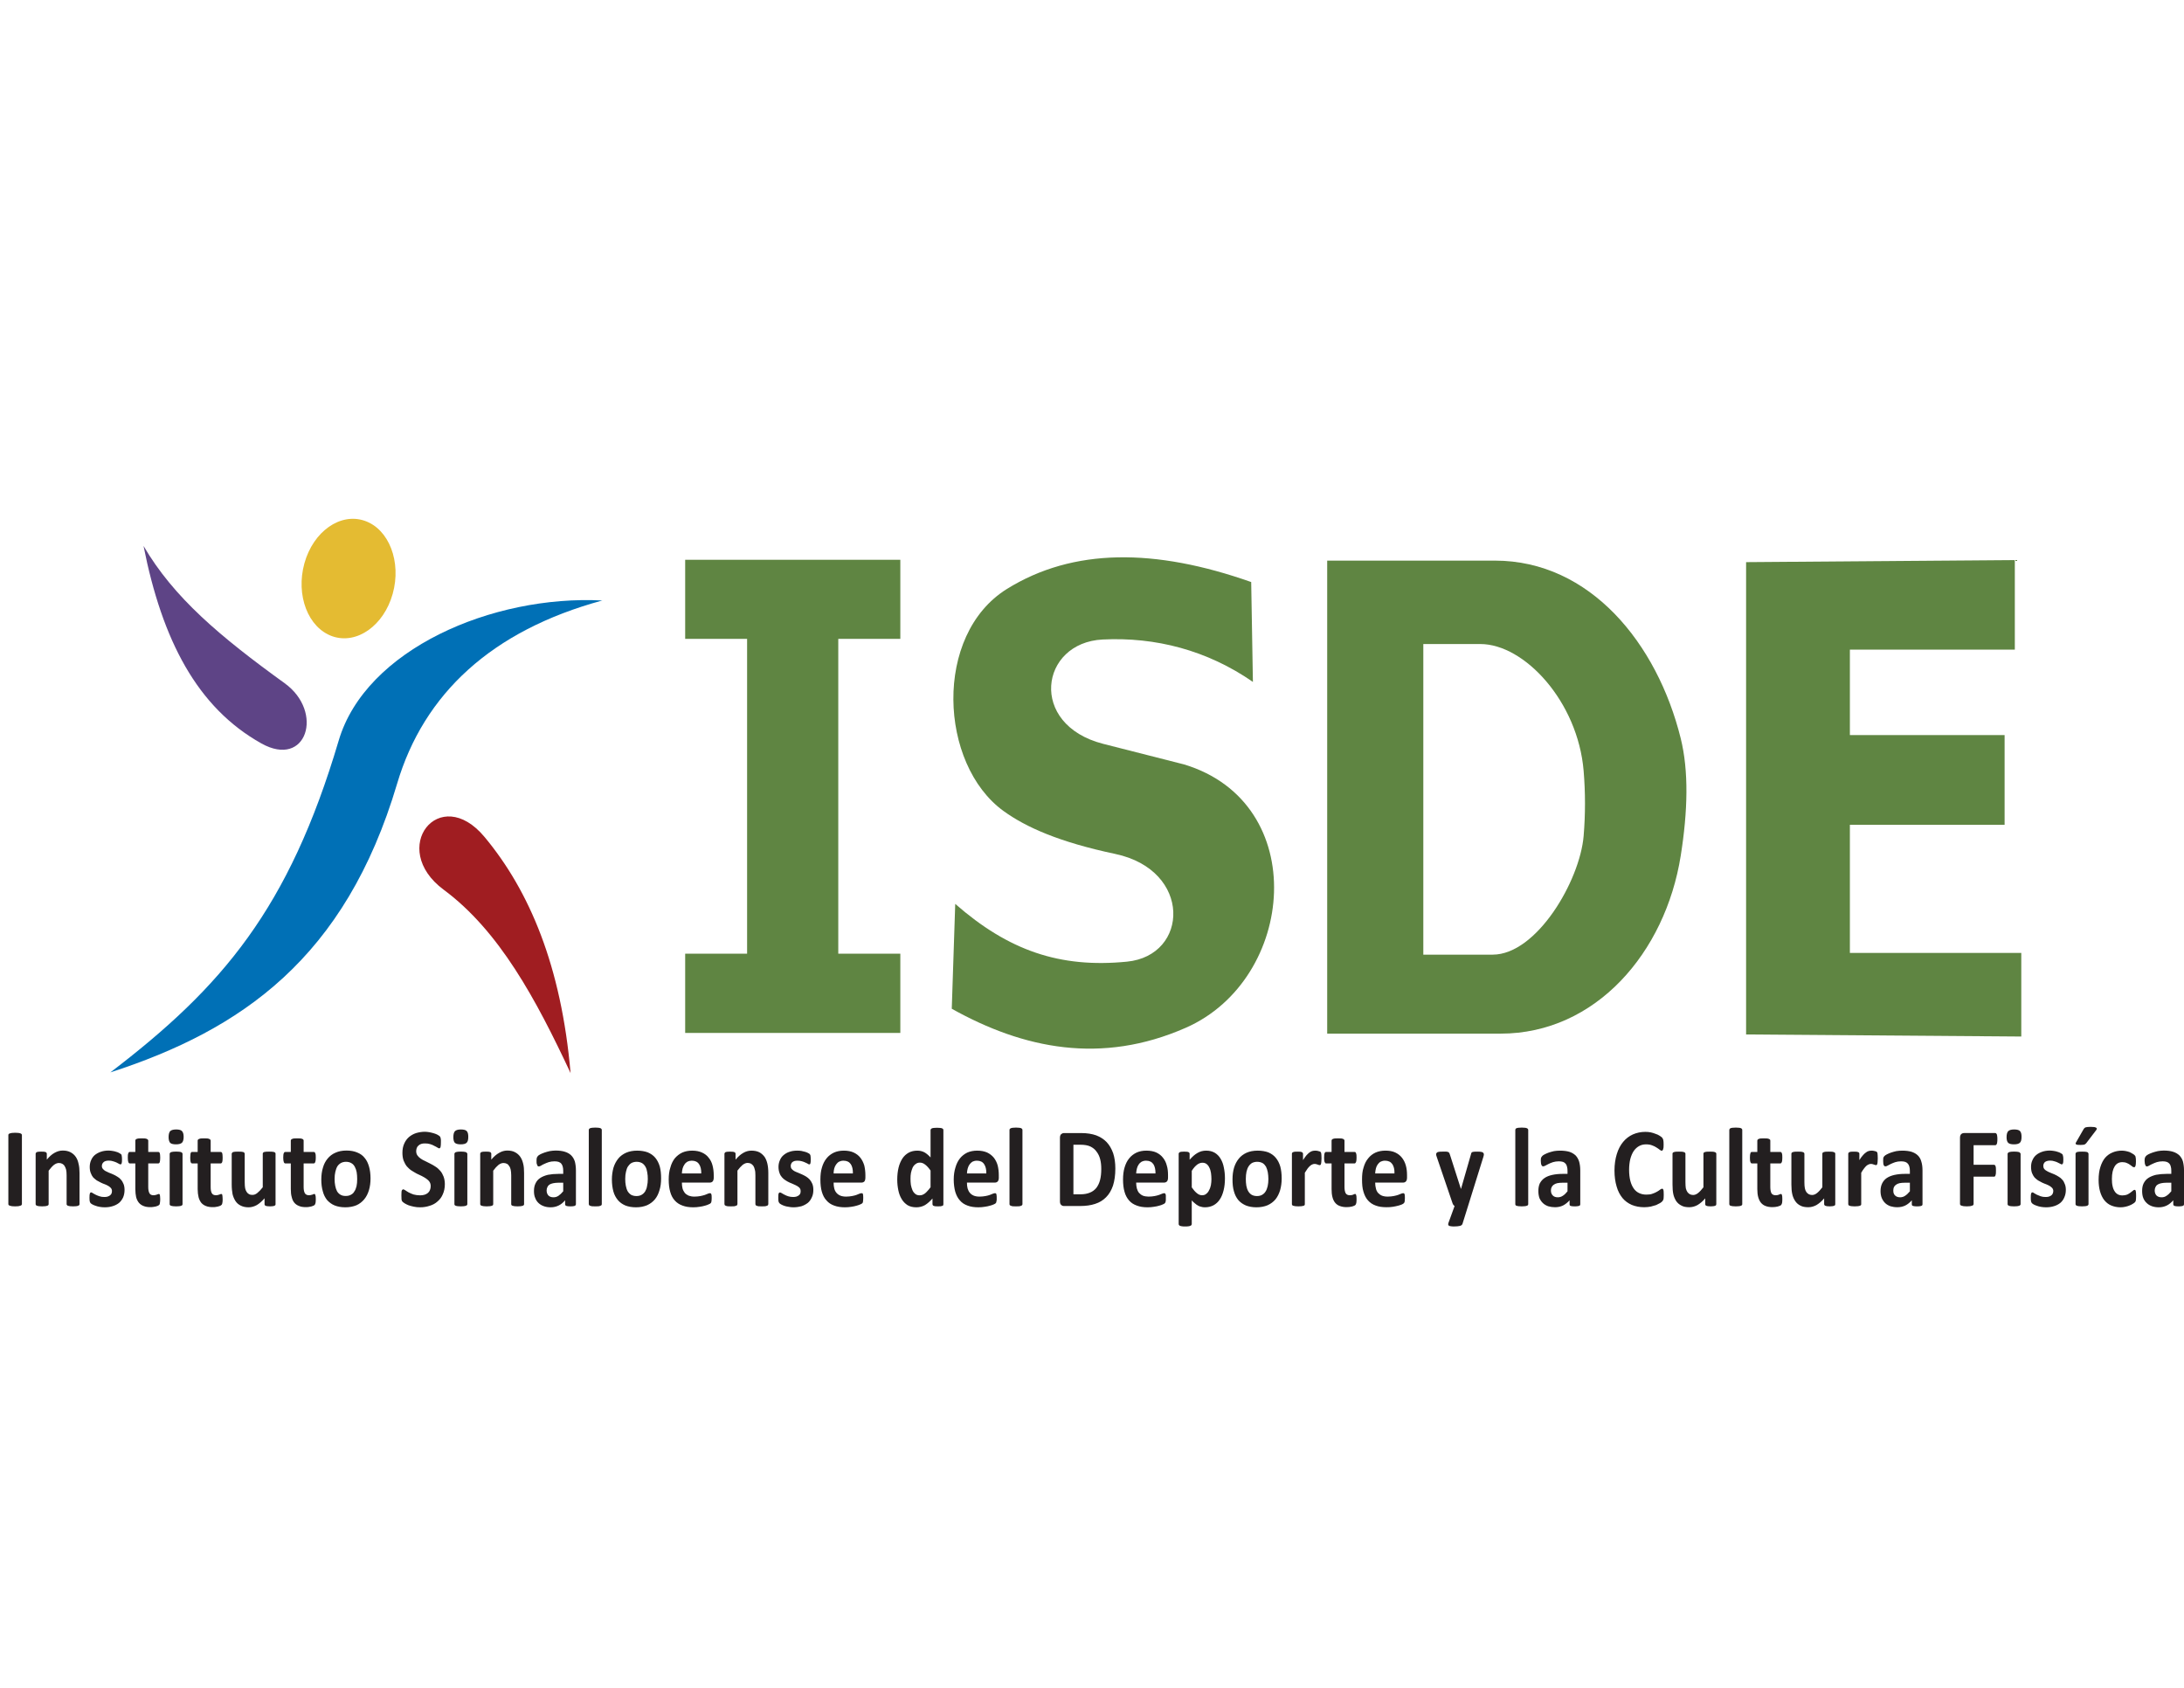 <?xml version="1.0" encoding="utf-8"?>
<!-- Generator: Adobe Illustrator 16.0.0, SVG Export Plug-In . SVG Version: 6.00 Build 0)  -->
<!DOCTYPE svg PUBLIC "-//W3C//DTD SVG 1.1//EN" "http://www.w3.org/Graphics/SVG/1.1/DTD/svg11.dtd">
<svg version="1.1" id="Layer_1" xmlns="http://www.w3.org/2000/svg" xmlns:xlink="http://www.w3.org/1999/xlink" x="0px" y="0px"
	 width="792px" height="612px" viewBox="0 0 792 612" enable-background="new 0 0 792 612" xml:space="preserve">
<path fill-rule="evenodd" clip-rule="evenodd" fill="#E4BB32" d="M142.414,215.295c3.226-11.562-1.334-23.432-10.158-26.456
	c-8.838-3.056-18.64,3.846-21.865,15.407c-3.209,11.583,1.319,23.409,10.188,26.487
	C129.403,233.756,139.188,226.856,142.414,215.295"/>
<path fill-rule="evenodd" clip-rule="evenodd" fill="#0070B6" d="M40.017,388.85c40.616-30.984,64.761-59.372,82.812-120.34
	c9.77-33.046,55.672-52.834,95.588-50.78c-40.042,10.895-64.729,33.769-74.406,66.419C125.217,347.506,87.501,373.435,40.017,388.85
	"/>
<path fill-rule="evenodd" clip-rule="evenodd" fill="#5E4486" d="M52.05,197.95c6.778,34.232,19.479,58.612,42.74,71.614
	c16.438,9.188,22.828-11.452,8.437-21.827C79.81,230.811,63.015,216.729,52.05,197.95"/>
<path fill-rule="evenodd" clip-rule="evenodd" fill="#A01D21" d="M206.911,389.098c-3.349-38.754-14.903-66.04-31.17-85.587
	c-16.376-19.703-35.079,4.094-14.857,19.083C181.076,337.55,194.411,362.355,206.911,389.098"/>
<polygon fill-rule="evenodd" clip-rule="evenodd" fill="#5F8542" points="248.472,345.801 270.927,345.801 270.927,231.647 
	248.472,231.647 248.472,202.974 326.49,202.974 326.49,231.647 303.989,231.647 303.989,345.801 326.49,345.801 326.49,374.535 
	248.472,374.535 "/>
<polygon fill-rule="evenodd" clip-rule="evenodd" fill="#5F8542" points="730.651,235.556 670.838,235.556 670.838,266.54 
	726.945,266.54 726.945,299.052 670.838,299.052 670.838,345.514 732.993,345.514 732.993,375.838 633.202,375.087 633.202,203.827 
	730.651,203.075 "/>
<path fill-rule="evenodd" clip-rule="evenodd" fill="#5F8542" d="M481.289,203.276h60.79c34.582,0,58.882,30.047,67.41,64.443
	c2.933,11.847,2.59,26.339,0,42.606c-5.567,35.04-30.782,64.466-65.333,64.466h-62.867V203.276z M516.148,233.524v112.625h25.139
	c15.974,0,31.636-26.767,33-43.042c0.652-7.864,0.652-15.717,0-23.573c-2.093-25.145-21.478-46.011-37.449-46.011H516.148z"/>
<path fill-rule="evenodd" clip-rule="evenodd" fill="#5F8542" d="M454.351,247.256l-0.62-36.211
	c-34.845-12.296-64.572-12.414-88.595,2.513c-26.735,16.625-24.595,63.535-1.241,80.493c8.174,5.916,20.269,11.297,40.523,15.577
	c27.943,5.901,26.797,36.862,4.248,39.064c-24.379,2.402-42.956-4.047-62.264-20.95l-1.256,38.023
	c25.959,14.501,54.246,20.369,84.889,6.886c39.932-17.563,45.53-81.508-0.635-95.473l-29.342-7.466
	c-27.276-6.987-22.936-36.707-0.201-37.831C419.025,230.926,437.759,235.757,454.351,247.256"/>
<path fill-rule="evenodd" clip-rule="evenodd" fill="#231F20" d="M7.946,436.582c0,0.108-0.062,0.248-0.124,0.342
	c-0.078,0.108-0.217,0.201-0.402,0.248c-0.187,0.062-0.404,0.123-0.745,0.187c-0.31,0.029-0.684,0.062-1.178,0.062
	c-0.497,0-0.868-0.032-1.194-0.062c-0.327-0.063-0.605-0.125-0.729-0.187c-0.218-0.047-0.343-0.14-0.435-0.248
	c-0.092-0.094-0.109-0.233-0.109-0.342v-25.015c0-0.107,0.017-0.263,0.109-0.341c0.092-0.108,0.217-0.201,0.435-0.263
	c0.154-0.063,0.402-0.125,0.729-0.171c0.326-0.031,0.697-0.063,1.194-0.063c0.494,0,0.868,0.031,1.178,0.063
	c0.341,0.046,0.558,0.108,0.745,0.171c0.185,0.062,0.324,0.154,0.402,0.263c0.062,0.078,0.124,0.233,0.124,0.341V436.582z
	 M28.837,436.613c0,0.123-0.047,0.248-0.109,0.341c-0.092,0.078-0.218,0.187-0.404,0.248c-0.14,0.062-0.402,0.124-0.698,0.156
	c-0.324,0.029-0.681,0.062-1.133,0.062c-0.464,0-0.821-0.032-1.145-0.062c-0.295-0.032-0.575-0.095-0.714-0.156
	c-0.156-0.062-0.295-0.17-0.34-0.248c-0.109-0.093-0.14-0.218-0.14-0.341v-10.422c0-0.869-0.063-1.581-0.172-2.062
	c-0.154-0.513-0.293-0.946-0.542-1.303c-0.201-0.373-0.513-0.667-0.854-0.838c-0.357-0.202-0.759-0.295-1.239-0.295
	c-0.559,0-1.178,0.232-1.8,0.698c-0.605,0.496-1.225,1.194-1.907,2.093v12.128c0,0.123-0.047,0.248-0.108,0.341
	c-0.109,0.078-0.218,0.187-0.372,0.248c-0.187,0.062-0.435,0.124-0.73,0.156c-0.324,0.029-0.65,0.062-1.162,0.062
	c-0.452,0-0.823-0.032-1.119-0.062c-0.31-0.032-0.542-0.095-0.712-0.156c-0.187-0.062-0.341-0.17-0.404-0.248
	c-0.062-0.093-0.109-0.218-0.109-0.341v-18.237c0-0.125,0.033-0.265,0.109-0.342c0.063-0.124,0.156-0.216,0.343-0.31
	c0.14-0.046,0.341-0.077,0.62-0.124c0.263-0.03,0.558-0.03,0.93-0.03c0.435,0,0.761,0,1.024,0.03
	c0.232,0.047,0.45,0.078,0.589,0.124c0.156,0.094,0.265,0.186,0.341,0.31c0.063,0.077,0.095,0.217,0.095,0.342v2.108
	c0.898-1.101,1.828-1.938,2.76-2.45c0.993-0.558,1.954-0.853,3.009-0.853c1.116,0,2.062,0.201,2.869,0.637
	c0.743,0.402,1.396,0.96,1.875,1.674c0.466,0.683,0.807,1.521,0.993,2.466c0.249,0.931,0.357,2.094,0.357,3.396V436.613z
	 M45.166,431.448c0,1.04-0.187,1.939-0.527,2.746c-0.372,0.775-0.868,1.457-1.488,1.984c-0.684,0.527-1.426,0.915-2.341,1.18
	c-0.854,0.279-1.814,0.402-2.838,0.402c-0.652,0-1.211-0.062-1.8-0.156c-0.542-0.106-1.085-0.217-1.519-0.402
	c-0.435-0.139-0.837-0.31-1.116-0.466c-0.279-0.154-0.513-0.31-0.684-0.479c-0.108-0.109-0.217-0.357-0.31-0.637
	c-0.062-0.31-0.095-0.775-0.095-1.364c0-0.435,0-0.713,0.033-0.962c0.031-0.216,0.062-0.434,0.123-0.573
	c0.062-0.17,0.109-0.232,0.17-0.296c0.078-0.045,0.187-0.076,0.295-0.076c0.154,0,0.326,0.076,0.605,0.294
	c0.263,0.171,0.62,0.341,0.991,0.543c0.388,0.202,0.868,0.388,1.412,0.573c0.527,0.188,1.117,0.265,1.798,0.265
	c0.374,0,0.776-0.047,1.118-0.139c0.341-0.126,0.587-0.234,0.837-0.404c0.263-0.187,0.433-0.402,0.589-0.667
	c0.123-0.294,0.185-0.604,0.185-0.961c0-0.404-0.123-0.76-0.371-1.071c-0.218-0.247-0.542-0.527-0.899-0.744
	c-0.404-0.247-0.837-0.434-1.272-0.62c-0.511-0.154-1.024-0.402-1.49-0.62c-0.495-0.248-0.977-0.496-1.488-0.791
	c-0.466-0.325-0.868-0.697-1.303-1.101c-0.357-0.435-0.65-0.992-0.868-1.583c-0.248-0.619-0.371-1.332-0.371-2.201
	c0-0.868,0.154-1.675,0.48-2.403c0.295-0.729,0.729-1.364,1.318-1.877c0.605-0.495,1.303-0.899,2.14-1.193
	c0.837-0.295,1.769-0.466,2.854-0.466c0.497,0,1.039,0.062,1.488,0.14c0.527,0.062,0.962,0.186,1.365,0.326
	c0.404,0.077,0.729,0.263,0.993,0.402c0.279,0.14,0.464,0.264,0.589,0.357c0.125,0.078,0.201,0.186,0.279,0.279
	c0.031,0.124,0.092,0.231,0.092,0.403c0.017,0.154,0.047,0.325,0.078,0.526c0,0.202,0.031,0.466,0.031,0.775
	c0,0.372-0.031,0.684-0.031,0.899c-0.031,0.233-0.062,0.435-0.109,0.559c-0.031,0.14-0.092,0.217-0.187,0.279
	c-0.062,0.031-0.154,0.063-0.279,0.063c-0.107,0-0.293-0.063-0.495-0.202c-0.234-0.14-0.527-0.295-0.884-0.465
	c-0.357-0.171-0.792-0.326-1.24-0.449c-0.451-0.156-1.01-0.249-1.584-0.249c-0.448,0-0.79,0.062-1.131,0.154
	c-0.279,0.095-0.558,0.218-0.729,0.404c-0.234,0.201-0.357,0.402-0.48,0.636c-0.094,0.232-0.156,0.48-0.156,0.775
	c0,0.418,0.123,0.76,0.372,1.039c0.234,0.295,0.558,0.559,0.901,0.76c0.433,0.232,0.868,0.435,1.333,0.636
	c0.511,0.17,1.022,0.403,1.488,0.605c0.543,0.231,1.007,0.495,1.521,0.82c0.495,0.279,0.93,0.621,1.301,1.086
	c0.404,0.436,0.684,0.931,0.946,1.566C45.042,429.883,45.166,430.642,45.166,431.448 M58.1,434.813c0,0.589-0.047,1.024-0.111,1.365
	c-0.014,0.341-0.106,0.558-0.232,0.683c-0.109,0.124-0.31,0.232-0.495,0.341c-0.25,0.093-0.513,0.186-0.775,0.263
	c-0.312,0.062-0.622,0.14-0.993,0.173c-0.279,0.062-0.667,0.062-0.993,0.062c-0.961,0-1.736-0.125-2.417-0.404
	c-0.698-0.263-1.242-0.636-1.708-1.178c-0.435-0.527-0.79-1.226-1.008-2.032c-0.17-0.821-0.293-1.8-0.293-2.93v-9.306h-2.017
	c-0.201,0-0.404-0.155-0.527-0.496c-0.123-0.311-0.185-0.837-0.185-1.582c0-0.388,0-0.775,0.028-1.023
	c0.033-0.263,0.095-0.465,0.156-0.637c0.062-0.14,0.156-0.263,0.234-0.355c0.092-0.047,0.168-0.077,0.324-0.077h1.986v-4.08
	c0-0.123,0.029-0.231,0.092-0.341c0.093-0.124,0.17-0.217,0.341-0.278c0.187-0.078,0.466-0.155,0.79-0.187
	c0.265-0.031,0.653-0.031,1.133-0.031c0.435,0,0.821,0,1.116,0.031c0.327,0.031,0.527,0.108,0.714,0.187
	c0.17,0.062,0.279,0.154,0.372,0.278c0.092,0.109,0.125,0.218,0.125,0.341v4.08h3.612c0.109,0,0.249,0.03,0.326,0.077
	c0.092,0.093,0.187,0.216,0.249,0.355c0.031,0.172,0.078,0.374,0.108,0.637c0.031,0.248,0.047,0.636,0.047,1.023
	c0,0.745-0.078,1.271-0.156,1.582c-0.123,0.341-0.296,0.496-0.575,0.496h-3.612v8.561c0,0.992,0.154,1.736,0.433,2.232
	c0.248,0.512,0.776,0.745,1.49,0.745c0.279,0,0.495-0.031,0.712-0.094c0.218-0.03,0.357-0.076,0.497-0.14
	c0.156-0.046,0.31-0.108,0.435-0.171c0.078-0.031,0.185-0.062,0.294-0.062c0.047,0,0.139,0.03,0.203,0.062
	c0.062,0.063,0.123,0.171,0.154,0.28c0.014,0.154,0.047,0.355,0.078,0.621C58.084,434.116,58.1,434.41,58.1,434.813 M66.194,436.613
	c0,0.123-0.031,0.248-0.092,0.341c-0.078,0.078-0.218,0.187-0.404,0.248c-0.185,0.062-0.386,0.124-0.712,0.156
	c-0.295,0.029-0.683,0.062-1.116,0.062c-0.482,0-0.868-0.032-1.133-0.062c-0.293-0.032-0.558-0.095-0.729-0.156
	c-0.187-0.062-0.34-0.17-0.374-0.248c-0.092-0.093-0.106-0.218-0.106-0.341v-18.206c0-0.124,0.014-0.248,0.106-0.326
	c0.033-0.109,0.187-0.201,0.374-0.325c0.17-0.047,0.435-0.108,0.729-0.14c0.265-0.046,0.65-0.046,1.133-0.046
	c0.433,0,0.821,0,1.116,0.046c0.327,0.031,0.528,0.093,0.712,0.14c0.187,0.124,0.326,0.216,0.404,0.325
	c0.062,0.078,0.092,0.202,0.092,0.326V436.613z M66.598,412.203c0,1.055-0.218,1.737-0.605,2.141
	c-0.418,0.373-1.1,0.589-2.155,0.589c-1.041,0-1.769-0.186-2.141-0.558c-0.342-0.402-0.558-1.069-0.558-2.078
	c0-1.023,0.216-1.737,0.558-2.14c0.388-0.404,1.131-0.62,2.202-0.62c1.022,0,1.72,0.186,2.093,0.589
	C66.38,410.529,66.598,411.196,66.598,412.203 M80.739,434.813c0,0.589-0.014,1.024-0.106,1.365
	c-0.047,0.341-0.14,0.558-0.265,0.683c-0.123,0.124-0.279,0.232-0.466,0.341c-0.246,0.093-0.48,0.186-0.804,0.263
	c-0.25,0.062-0.605,0.14-0.932,0.173c-0.341,0.062-0.667,0.062-1.024,0.062c-0.946,0-1.798-0.125-2.451-0.404
	c-0.697-0.263-1.239-0.636-1.705-1.178c-0.402-0.527-0.776-1.226-0.977-2.032c-0.201-0.821-0.327-1.8-0.327-2.93v-9.306h-1.984
	c-0.232,0-0.418-0.155-0.558-0.496c-0.092-0.311-0.156-0.837-0.156-1.582c0-0.388,0.033-0.775,0.063-1.023
	c0.031-0.263,0.031-0.465,0.092-0.637c0.047-0.14,0.14-0.263,0.263-0.355c0.094-0.047,0.172-0.077,0.326-0.077h1.954v-4.08
	c0-0.123,0.031-0.231,0.094-0.341c0.093-0.124,0.232-0.217,0.402-0.278c0.187-0.078,0.435-0.155,0.684-0.187
	c0.341-0.031,0.712-0.031,1.162-0.031c0.482,0,0.87,0,1.164,0.031c0.295,0.031,0.527,0.108,0.697,0.187
	c0.17,0.062,0.31,0.154,0.388,0.278c0.094,0.109,0.123,0.218,0.123,0.341v4.08h3.614c0.109,0,0.203,0.03,0.295,0.077
	c0.125,0.093,0.187,0.216,0.279,0.355c0.031,0.172,0.078,0.374,0.109,0.637c0.031,0.248,0.045,0.636,0.045,1.023
	c0,0.745-0.045,1.271-0.154,1.582c-0.154,0.341-0.341,0.496-0.544,0.496h-3.645v8.561c0,0.992,0.125,1.736,0.42,2.232
	c0.294,0.512,0.791,0.745,1.535,0.745c0.249,0,0.466-0.031,0.65-0.094c0.218-0.03,0.388-0.076,0.528-0.14
	c0.156-0.046,0.31-0.108,0.435-0.171c0.076-0.031,0.185-0.062,0.248-0.062c0.092,0,0.154,0.03,0.218,0.062
	c0.092,0.063,0.154,0.171,0.185,0.28c0.017,0.154,0.047,0.355,0.078,0.621C80.725,434.116,80.739,434.41,80.739,434.813
	 M99.923,436.613c0,0.123,0,0.248-0.078,0.341c-0.062,0.078-0.154,0.187-0.341,0.248c-0.154,0.062-0.341,0.124-0.62,0.156
	c-0.232,0.029-0.558,0.062-0.946,0.062c-0.418,0-0.729-0.032-1.007-0.062c-0.263-0.032-0.466-0.095-0.62-0.156
	c-0.125-0.062-0.249-0.17-0.296-0.248c-0.062-0.093-0.078-0.218-0.078-0.341v-2.125c-0.96,1.102-1.876,1.908-2.822,2.466
	c-0.946,0.511-1.923,0.807-2.978,0.807c-1.147,0-2.093-0.234-2.853-0.62c-0.823-0.404-1.443-0.962-1.909-1.675
	c-0.449-0.714-0.806-1.52-1.038-2.45c-0.172-0.962-0.312-2.109-0.312-3.474v-11.166c0-0.125,0.033-0.265,0.14-0.342
	c0.047-0.124,0.172-0.216,0.342-0.31c0.201-0.046,0.45-0.077,0.745-0.124c0.293-0.03,0.665-0.03,1.131-0.03
	c0.435,0,0.868,0,1.147,0.03c0.265,0.047,0.513,0.078,0.714,0.124c0.17,0.094,0.31,0.186,0.388,0.31
	c0.062,0.077,0.109,0.217,0.109,0.342v10.297c0,0.931,0.062,1.676,0.156,2.171c0.123,0.496,0.279,0.962,0.525,1.303
	c0.218,0.373,0.544,0.667,0.87,0.837c0.355,0.202,0.776,0.28,1.209,0.28c0.62,0,1.208-0.186,1.83-0.713
	c0.589-0.466,1.24-1.148,1.954-2.049v-12.126c0-0.125,0.015-0.265,0.078-0.342c0.045-0.124,0.201-0.216,0.372-0.31
	c0.201-0.046,0.449-0.077,0.729-0.124c0.279-0.03,0.683-0.03,1.116-0.03c0.466,0,0.868,0,1.119,0.03
	c0.34,0.047,0.572,0.078,0.743,0.124c0.187,0.094,0.31,0.186,0.402,0.31c0.078,0.077,0.078,0.217,0.078,0.342V436.613z
	 M114.518,434.813c0,0.589-0.033,1.024-0.095,1.365c-0.108,0.341-0.187,0.558-0.279,0.683c-0.124,0.124-0.279,0.232-0.528,0.341
	c-0.187,0.093-0.433,0.186-0.745,0.263c-0.293,0.062-0.589,0.14-0.944,0.173c-0.357,0.062-0.73,0.062-1.01,0.062
	c-0.993,0-1.783-0.125-2.434-0.404c-0.698-0.263-1.272-0.636-1.722-1.178c-0.466-0.527-0.775-1.226-0.962-2.032
	c-0.246-0.821-0.341-1.8-0.341-2.93v-9.306h-1.984c-0.248,0-0.435-0.155-0.558-0.496c-0.125-0.311-0.203-0.837-0.203-1.582
	c0-0.388,0.033-0.775,0.047-1.023c0.031-0.263,0.092-0.465,0.156-0.637c0.062-0.14,0.154-0.263,0.232-0.355
	c0.078-0.047,0.218-0.077,0.326-0.077h1.984v-4.08c0-0.123,0.031-0.231,0.095-0.341c0.062-0.124,0.215-0.217,0.386-0.278
	c0.14-0.078,0.418-0.155,0.698-0.187c0.343-0.031,0.683-0.031,1.149-0.031c0.464,0,0.807,0,1.147,0.031
	c0.293,0.031,0.558,0.108,0.745,0.187c0.14,0.062,0.247,0.154,0.341,0.278c0.078,0.109,0.092,0.218,0.092,0.341v4.08h3.661
	c0.109,0,0.215,0.03,0.31,0.077c0.093,0.093,0.185,0.216,0.232,0.355c0.078,0.172,0.139,0.374,0.17,0.637
	c0.033,0.248,0.033,0.636,0.033,1.023c0,0.745-0.064,1.271-0.203,1.582c-0.109,0.341-0.327,0.496-0.542,0.496h-3.661v8.561
	c0,0.992,0.156,1.736,0.435,2.232c0.31,0.512,0.821,0.745,1.549,0.745c0.25,0,0.466-0.031,0.653-0.094
	c0.248-0.03,0.435-0.076,0.575-0.14c0.139-0.046,0.263-0.108,0.34-0.171c0.14-0.031,0.218-0.062,0.31-0.062
	c0.078,0,0.17,0.03,0.232,0.062c0.062,0.063,0.109,0.171,0.139,0.28c0.047,0.154,0.109,0.355,0.14,0.621
	C114.518,434.116,114.518,434.41,114.518,434.813 M134.366,427.277c0,1.566-0.185,2.977-0.575,4.279
	c-0.386,1.272-0.944,2.39-1.72,3.318c-0.745,0.885-1.675,1.645-2.807,2.141c-1.164,0.482-2.498,0.745-4.047,0.745
	c-1.459,0-2.762-0.234-3.846-0.667c-1.088-0.435-2.001-1.133-2.762-1.97c-0.682-0.868-1.24-1.906-1.549-3.179
	c-0.374-1.256-0.544-2.668-0.544-4.265c0-1.582,0.201-3.009,0.591-4.28c0.354-1.271,0.913-2.357,1.688-3.288
	c0.776-0.93,1.675-1.644,2.838-2.141c1.133-0.526,2.466-0.79,4.016-0.79c1.473,0,2.776,0.232,3.876,0.698
	c1.087,0.434,2.017,1.07,2.684,1.938c0.759,0.869,1.256,1.938,1.613,3.18C134.181,424.237,134.366,425.696,134.366,427.277
	 M129.527,427.524c0-0.898-0.062-1.735-0.185-2.495c-0.14-0.761-0.374-1.412-0.683-1.97c-0.326-0.589-0.712-1.024-1.24-1.304
	c-0.497-0.31-1.147-0.495-1.956-0.495c-0.681,0-1.301,0.155-1.829,0.434c-0.497,0.295-0.929,0.667-1.287,1.21
	c-0.326,0.526-0.543,1.226-0.73,1.954c-0.185,0.775-0.279,1.612-0.279,2.574c0,0.898,0.063,1.737,0.217,2.48
	c0.14,0.776,0.357,1.396,0.653,2.001c0.324,0.543,0.729,0.977,1.239,1.271c0.527,0.325,1.147,0.465,1.954,0.465
	c0.683,0,1.334-0.14,1.831-0.433c0.542-0.266,0.993-0.667,1.272-1.226c0.371-0.481,0.589-1.148,0.79-1.892
	C129.465,429.34,129.527,428.471,129.527,427.524 M161.318,429.355c0,1.396-0.249,2.604-0.745,3.69
	c-0.433,1.039-1.085,1.907-1.923,2.605c-0.775,0.714-1.752,1.241-2.807,1.551c-1.1,0.372-2.264,0.559-3.472,0.559
	c-0.823,0-1.629-0.062-2.344-0.234c-0.712-0.139-1.332-0.324-1.89-0.511c-0.544-0.248-1.008-0.434-1.365-0.681
	c-0.374-0.218-0.62-0.436-0.807-0.621c-0.187-0.155-0.265-0.403-0.357-0.761c-0.017-0.356-0.047-0.821-0.047-1.442
	c0-0.402,0-0.759,0.031-1.086c0.017-0.278,0.017-0.479,0.078-0.65c0.047-0.187,0.14-0.326,0.248-0.372
	c0.078-0.124,0.201-0.155,0.326-0.155c0.154,0,0.433,0.155,0.729,0.341c0.324,0.248,0.76,0.466,1.209,0.761
	c0.513,0.294,1.133,0.512,1.783,0.76c0.684,0.186,1.521,0.31,2.405,0.31c0.62,0,1.131-0.093,1.627-0.232
	c0.436-0.14,0.868-0.372,1.209-0.666c0.312-0.279,0.544-0.605,0.714-1.04c0.187-0.434,0.265-0.899,0.265-1.41
	c0-0.621-0.14-1.117-0.435-1.566c-0.265-0.419-0.698-0.791-1.164-1.132c-0.464-0.342-1.022-0.637-1.627-0.963
	c-0.622-0.279-1.242-0.572-1.892-0.898c-0.62-0.373-1.272-0.715-1.877-1.116c-0.62-0.403-1.147-0.931-1.658-1.489
	c-0.48-0.59-0.821-1.271-1.164-2.078c-0.279-0.775-0.433-1.706-0.433-2.822c0-1.257,0.217-2.388,0.65-3.334
	c0.404-0.945,1.008-1.769,1.736-2.404c0.729-0.604,1.582-1.101,2.575-1.427c0.96-0.279,2.063-0.48,3.165-0.48
	c0.525,0,1.131,0.078,1.689,0.171c0.574,0.124,1.085,0.232,1.627,0.403c0.497,0.154,0.932,0.311,1.303,0.527
	c0.404,0.216,0.622,0.403,0.776,0.527c0.125,0.124,0.203,0.247,0.232,0.342c0.047,0.092,0.078,0.216,0.111,0.371
	c0.029,0.17,0.062,0.371,0.092,0.605v0.898c0,0.388,0,0.698-0.031,0.978c-0.033,0.295-0.062,0.496-0.095,0.682
	c-0.03,0.155-0.106,0.312-0.185,0.373c-0.062,0.077-0.187,0.139-0.34,0.139c-0.125,0-0.312-0.108-0.622-0.294
	c-0.31-0.171-0.65-0.403-1.13-0.604c-0.404-0.265-0.916-0.45-1.506-0.636c-0.525-0.171-1.178-0.249-1.859-0.249
	c-0.544,0-1.024,0.047-1.396,0.187c-0.418,0.154-0.745,0.341-1.01,0.62c-0.263,0.248-0.48,0.512-0.603,0.899
	c-0.109,0.341-0.187,0.744-0.187,1.085c0,0.621,0.14,1.103,0.433,1.535c0.295,0.436,0.684,0.823,1.18,1.164
	c0.48,0.34,1.038,0.651,1.689,0.931c0.605,0.278,1.256,0.62,1.877,0.945c0.65,0.325,1.303,0.698,1.892,1.102
	c0.65,0.403,1.178,0.931,1.66,1.474c0.511,0.573,0.882,1.286,1.192,2.062C161.132,427.371,161.318,428.301,161.318,429.355
	 M169.476,436.613c0,0.123-0.031,0.248-0.125,0.341c-0.093,0.078-0.216,0.187-0.355,0.248c-0.17,0.062-0.449,0.124-0.745,0.156
	c-0.295,0.029-0.653,0.062-1.133,0.062c-0.464,0-0.807-0.032-1.117-0.062c-0.324-0.032-0.558-0.095-0.714-0.156
	c-0.201-0.062-0.341-0.17-0.386-0.248c-0.095-0.093-0.109-0.218-0.109-0.341v-18.206c0-0.124,0.014-0.248,0.109-0.326
	c0.045-0.109,0.185-0.201,0.386-0.325c0.156-0.047,0.39-0.108,0.714-0.14c0.31-0.046,0.653-0.046,1.117-0.046
	c0.48,0,0.837,0,1.133,0.046c0.295,0.031,0.575,0.093,0.745,0.14c0.14,0.124,0.263,0.216,0.355,0.325
	c0.094,0.078,0.125,0.202,0.125,0.326V436.613z M169.816,412.203c0,1.055-0.17,1.737-0.589,2.141
	c-0.34,0.373-1.085,0.589-2.14,0.589c-1.024,0-1.736-0.186-2.141-0.558c-0.371-0.402-0.542-1.069-0.542-2.078
	c0-1.023,0.201-1.737,0.575-2.14c0.402-0.404,1.116-0.62,2.138-0.62c1.055,0,1.783,0.186,2.14,0.589
	C169.646,410.529,169.816,411.196,169.816,412.203 M190.054,436.613c0,0.123-0.016,0.248-0.109,0.341
	c-0.062,0.078-0.217,0.187-0.373,0.248c-0.168,0.062-0.433,0.124-0.727,0.156c-0.296,0.029-0.684,0.062-1.133,0.062
	c-0.435,0-0.823-0.032-1.149-0.062c-0.279-0.032-0.525-0.095-0.712-0.156s-0.295-0.17-0.372-0.248
	c-0.063-0.093-0.094-0.218-0.094-0.341v-10.422c0-0.869-0.092-1.581-0.185-2.062c-0.125-0.513-0.265-0.946-0.544-1.303
	c-0.201-0.373-0.48-0.667-0.823-0.838c-0.386-0.202-0.804-0.295-1.239-0.295c-0.62,0-1.211,0.232-1.831,0.698
	c-0.603,0.496-1.256,1.194-1.906,2.093v12.128c0,0.123-0.031,0.248-0.078,0.341c-0.092,0.078-0.217,0.187-0.433,0.248
	c-0.172,0.062-0.404,0.124-0.7,0.156c-0.293,0.029-0.681,0.062-1.164,0.062c-0.447,0-0.821-0.032-1.116-0.062
	c-0.279-0.032-0.542-0.095-0.712-0.156c-0.187-0.062-0.327-0.17-0.372-0.248c-0.109-0.093-0.14-0.218-0.14-0.341v-18.237
	c0-0.125,0.031-0.265,0.107-0.342c0.047-0.124,0.156-0.216,0.343-0.31c0.139-0.046,0.388-0.077,0.62-0.124
	c0.232-0.03,0.558-0.03,0.991-0.03c0.342,0,0.7,0,0.962,0.03c0.279,0.047,0.48,0.078,0.589,0.124
	c0.156,0.094,0.248,0.186,0.312,0.31c0.092,0.077,0.092,0.217,0.092,0.342v2.108c0.899-1.101,1.892-1.938,2.822-2.45
	c0.932-0.558,1.954-0.853,2.947-0.853c1.178,0,2.141,0.201,2.899,0.637c0.76,0.402,1.381,0.96,1.878,1.674
	c0.464,0.683,0.805,1.521,1.022,2.466c0.249,0.931,0.326,2.094,0.326,3.396V436.613z M208.85,436.659
	c0,0.202-0.108,0.356-0.217,0.435c-0.078,0.108-0.295,0.201-0.558,0.232c-0.263,0.062-0.682,0.094-1.194,0.094
	c-0.559,0-0.93-0.032-1.209-0.094c-0.265-0.031-0.435-0.124-0.56-0.232c-0.123-0.078-0.185-0.232-0.185-0.435v-1.442
	c-0.652,0.776-1.412,1.442-2.311,1.877c-0.884,0.433-1.845,0.667-2.899,0.667c-0.93,0-1.706-0.123-2.419-0.373
	c-0.776-0.263-1.396-0.62-1.954-1.131c-0.544-0.497-0.963-1.103-1.242-1.847c-0.341-0.729-0.466-1.597-0.466-2.558
	c0-1.102,0.187-2.001,0.575-2.776c0.374-0.807,0.946-1.474,1.722-1.97c0.745-0.48,1.644-0.852,2.776-1.131
	c1.131-0.218,2.434-0.342,3.907-0.342h1.629v-1.101c0-0.605-0.063-1.103-0.172-1.505c-0.108-0.435-0.293-0.807-0.511-1.07
	c-0.218-0.294-0.589-0.512-0.977-0.667c-0.404-0.124-0.915-0.202-1.473-0.202c-0.823,0-1.504,0.109-2.124,0.296
	c-0.605,0.201-1.164,0.434-1.629,0.65c-0.497,0.218-0.868,0.419-1.162,0.621c-0.326,0.202-0.605,0.279-0.792,0.279
	c-0.156,0-0.279-0.031-0.402-0.108c-0.063-0.141-0.14-0.265-0.218-0.435c-0.062-0.171-0.125-0.372-0.201-0.637
	c-0.017-0.278-0.017-0.589-0.017-0.868c0-0.403,0.017-0.775,0.092-1.023c0.063-0.217,0.17-0.434,0.343-0.62
	c0.154-0.248,0.48-0.434,0.93-0.697c0.404-0.201,0.93-0.436,1.535-0.637c0.574-0.201,1.208-0.371,1.892-0.527
	c0.684-0.108,1.381-0.201,2.141-0.201c1.301,0,2.403,0.14,3.333,0.435c0.962,0.294,1.708,0.729,2.296,1.302
	c0.589,0.574,1.024,1.303,1.334,2.233c0.232,0.915,0.388,2,0.388,3.242V436.659z M204.245,428.844h-1.799
	c-0.745,0-1.396,0.093-1.923,0.201c-0.559,0.125-0.994,0.295-1.334,0.527c-0.341,0.249-0.559,0.559-0.714,0.93
	c-0.154,0.312-0.249,0.715-0.249,1.18c0,0.743,0.249,1.364,0.653,1.799c0.45,0.435,1.053,0.651,1.845,0.651
	c0.653,0,1.272-0.186,1.814-0.559c0.559-0.388,1.117-0.899,1.708-1.628V428.844z"/>
<path fill-rule="evenodd" clip-rule="evenodd" fill="#231F20" d="M218.232,436.613c0,0.093-0.033,0.248-0.125,0.372
	c-0.062,0.078-0.201,0.155-0.372,0.217c-0.187,0.093-0.388,0.124-0.714,0.186c-0.31,0-0.682,0.032-1.116,0.032
	c-0.497,0-0.868-0.032-1.147-0.032c-0.326-0.062-0.558-0.093-0.729-0.186c-0.187-0.062-0.326-0.139-0.388-0.217
	c-0.062-0.124-0.125-0.279-0.125-0.372v-26.86c0-0.186,0.063-0.294,0.125-0.402c0.062-0.094,0.201-0.217,0.388-0.278
	c0.17-0.078,0.402-0.095,0.729-0.156c0.279-0.031,0.65-0.062,1.147-0.062c0.435,0,0.806,0.03,1.116,0.062
	c0.326,0.062,0.527,0.078,0.714,0.156c0.17,0.062,0.31,0.185,0.372,0.278c0.092,0.108,0.125,0.217,0.125,0.402V436.613z
	 M239.74,427.309c0,1.535-0.17,2.945-0.572,4.218c-0.374,1.287-0.901,2.42-1.677,3.349c-0.773,0.916-1.688,1.613-2.853,2.141
	c-1.18,0.482-2.481,0.745-3.985,0.745c-1.521,0-2.793-0.234-3.893-0.667c-1.085-0.466-1.984-1.101-2.713-1.97
	c-0.714-0.868-1.289-1.906-1.629-3.164c-0.326-1.24-0.527-2.683-0.527-4.31c0-1.521,0.217-2.947,0.575-4.25
	c0.388-1.271,0.977-2.357,1.722-3.288c0.743-0.93,1.72-1.627,2.853-2.141c1.147-0.495,2.481-0.759,4.001-0.759
	c1.488,0,2.791,0.232,3.876,0.636c1.085,0.465,2.015,1.102,2.729,1.97c0.712,0.869,1.241,1.907,1.613,3.148
	C239.601,424.237,239.74,425.664,239.74,427.309 M234.918,427.524c0-0.898-0.062-1.735-0.218-2.495
	c-0.108-0.761-0.31-1.412-0.65-2.001c-0.312-0.527-0.714-0.993-1.241-1.303c-0.527-0.279-1.147-0.465-1.923-0.465
	c-0.714,0-1.303,0.155-1.831,0.403c-0.542,0.294-0.944,0.729-1.301,1.24c-0.374,0.559-0.574,1.193-0.745,1.954
	c-0.187,0.743-0.279,1.612-0.279,2.604c0,0.9,0.062,1.707,0.217,2.481c0.154,0.745,0.341,1.396,0.651,1.97
	c0.326,0.543,0.745,0.977,1.239,1.304c0.544,0.293,1.194,0.464,1.956,0.464c0.712,0,1.334-0.139,1.845-0.434
	c0.542-0.296,0.946-0.697,1.303-1.225c0.326-0.544,0.589-1.18,0.697-1.923C234.826,429.34,234.918,428.471,234.918,427.524
	 M258.832,426.967c0,0.605-0.125,1.071-0.374,1.396c-0.279,0.279-0.604,0.434-1.055,0.434h-10.125c0,0.775,0.078,1.457,0.232,2.109
	c0.17,0.62,0.48,1.179,0.807,1.613c0.371,0.433,0.868,0.774,1.426,1.023c0.589,0.216,1.272,0.342,2.095,0.342
	c0.821,0,1.549-0.095,2.155-0.203c0.589-0.108,1.147-0.264,1.644-0.418c0.402-0.186,0.776-0.312,1.117-0.45
	c0.265-0.109,0.511-0.171,0.712-0.171c0.125,0,0.203,0.031,0.279,0.062c0.078,0.048,0.139,0.125,0.187,0.248
	c0.063,0.094,0.092,0.312,0.125,0.528c0,0.217,0.031,0.496,0.031,0.837c0,0.311-0.031,0.574-0.031,0.775
	c-0.033,0.218-0.033,0.373-0.062,0.559c-0.033,0.14-0.063,0.248-0.111,0.372c-0.062,0.124-0.106,0.202-0.215,0.279
	c-0.078,0.094-0.295,0.248-0.684,0.388c-0.324,0.171-0.79,0.342-1.348,0.481c-0.575,0.187-1.225,0.293-1.923,0.402
	c-0.714,0.125-1.521,0.187-2.327,0.187c-1.473,0-2.774-0.201-3.876-0.62c-1.131-0.404-2.046-0.993-2.821-1.861
	c-0.745-0.822-1.303-1.861-1.644-3.133c-0.374-1.24-0.544-2.791-0.544-4.466c0-1.613,0.17-3.07,0.605-4.357
	c0.341-1.303,0.899-2.404,1.613-3.334c0.776-0.899,1.66-1.582,2.699-2.079c1.085-0.465,2.264-0.697,3.567-0.697
	c1.395,0,2.573,0.232,3.536,0.667c1.053,0.466,1.845,1.07,2.464,1.892c0.653,0.776,1.133,1.722,1.412,2.822
	c0.279,1.071,0.435,2.265,0.435,3.535V426.967z M254.302,425.479c0.031-1.427-0.248-2.574-0.806-3.381
	c-0.559-0.837-1.457-1.24-2.637-1.24c-0.589,0-1.085,0.123-1.549,0.341c-0.435,0.248-0.807,0.589-1.085,1.023
	c-0.295,0.403-0.513,0.899-0.684,1.443c-0.156,0.541-0.232,1.193-0.263,1.813H254.302z M278.618,436.613
	c0,0.093-0.062,0.248-0.123,0.372c-0.078,0.078-0.187,0.155-0.374,0.217c-0.185,0.093-0.418,0.124-0.712,0.186
	c-0.326,0-0.714,0.032-1.118,0.032c-0.48,0-0.866-0.032-1.162-0.032c-0.295-0.062-0.575-0.093-0.729-0.186
	c-0.17-0.062-0.281-0.139-0.374-0.217c-0.062-0.124-0.092-0.279-0.092-0.372v-10.391c0-0.9-0.047-1.612-0.217-2.125
	c-0.109-0.48-0.249-0.914-0.48-1.302c-0.248-0.325-0.513-0.604-0.868-0.838c-0.357-0.171-0.761-0.294-1.258-0.294
	c-0.62,0-1.208,0.263-1.828,0.729c-0.559,0.466-1.209,1.194-1.861,2.063v12.158c0,0.093-0.062,0.248-0.123,0.372
	c-0.095,0.078-0.203,0.155-0.419,0.217c-0.14,0.093-0.374,0.124-0.669,0.186c-0.324,0-0.681,0.032-1.162,0.032
	c-0.466,0-0.823-0.032-1.116-0.032c-0.295-0.062-0.544-0.093-0.759-0.186c-0.14-0.062-0.279-0.139-0.343-0.217
	c-0.062-0.124-0.123-0.279-0.123-0.372v-18.237c0-0.155,0.031-0.265,0.123-0.342c0.063-0.124,0.156-0.216,0.279-0.278
	c0.203-0.077,0.404-0.108,0.652-0.14c0.249-0.016,0.542-0.046,0.96-0.046c0.435,0,0.745,0.03,0.977,0.046
	c0.265,0.031,0.482,0.063,0.622,0.14c0.154,0.063,0.263,0.154,0.324,0.278c0.062,0.077,0.094,0.187,0.094,0.342v2.108
	c0.93-1.101,1.829-1.907,2.791-2.45c0.93-0.558,1.954-0.821,2.947-0.821c1.162,0,2.108,0.201,2.914,0.605
	c0.745,0.402,1.365,0.992,1.861,1.644c0.48,0.713,0.807,1.551,1.024,2.465c0.218,0.962,0.341,2.094,0.341,3.396V436.613z
	 M294.949,431.448c0,1.04-0.173,1.939-0.559,2.715c-0.357,0.807-0.823,1.488-1.473,2.016c-0.684,0.512-1.428,0.915-2.327,1.209
	c-0.868,0.217-1.831,0.373-2.853,0.373c-0.653,0-1.242-0.062-1.8-0.187c-0.558-0.076-1.069-0.187-1.504-0.341
	c-0.449-0.17-0.837-0.31-1.132-0.497c-0.279-0.154-0.497-0.31-0.651-0.465c-0.125-0.124-0.231-0.372-0.34-0.651
	c-0.047-0.31-0.078-0.745-0.078-1.396c0-0.372,0-0.682,0.031-0.931c0.031-0.248,0.047-0.434,0.109-0.573
	c0.078-0.14,0.139-0.232,0.217-0.296c0.062-0.03,0.154-0.045,0.249-0.045c0.123,0,0.34,0.077,0.62,0.232
	c0.263,0.17,0.589,0.371,1.008,0.573c0.371,0.202,0.823,0.403,1.348,0.573c0.575,0.188,1.164,0.265,1.847,0.265
	c0.388,0,0.759-0.047,1.133-0.139c0.279-0.126,0.587-0.234,0.821-0.404c0.263-0.187,0.45-0.435,0.589-0.698
	c0.093-0.263,0.14-0.573,0.14-0.946c0-0.388-0.108-0.743-0.31-1.022c-0.249-0.279-0.559-0.56-0.96-0.776
	c-0.343-0.216-0.792-0.402-1.272-0.62c-0.466-0.186-0.962-0.402-1.443-0.62c-0.543-0.248-1.007-0.496-1.487-0.821
	c-0.497-0.295-0.885-0.636-1.303-1.102c-0.388-0.434-0.684-0.931-0.884-1.552c-0.232-0.619-0.372-1.364-0.372-2.201
	c0-0.868,0.17-1.675,0.495-2.403c0.295-0.729,0.73-1.364,1.303-1.845c0.622-0.527,1.303-0.963,2.171-1.226
	c0.806-0.295,1.769-0.435,2.793-0.435c0.542,0,1.083,0.03,1.549,0.108c0.482,0.093,0.915,0.218,1.334,0.326
	c0.388,0.108,0.714,0.232,0.993,0.387c0.279,0.125,0.48,0.279,0.62,0.373c0.109,0.108,0.187,0.186,0.217,0.31
	c0.062,0.094,0.124,0.201,0.124,0.341c0,0.156,0.031,0.326,0.063,0.559c0,0.202,0.029,0.466,0.029,0.775
	c0,0.342-0.029,0.684-0.029,0.899c-0.033,0.233-0.063,0.403-0.094,0.559c-0.031,0.108-0.093,0.217-0.17,0.279
	c-0.062,0.063-0.14,0.063-0.279,0.063c-0.109,0-0.295-0.063-0.511-0.233c-0.249-0.108-0.513-0.294-0.901-0.434
	c-0.341-0.171-0.745-0.326-1.209-0.449c-0.497-0.156-1.024-0.218-1.597-0.218c-0.418,0-0.792,0.03-1.102,0.123
	c-0.341,0.108-0.559,0.248-0.776,0.404c-0.217,0.17-0.326,0.402-0.433,0.636c-0.094,0.232-0.156,0.48-0.156,0.76
	c0,0.403,0.123,0.807,0.34,1.055c0.249,0.295,0.575,0.559,0.932,0.775c0.402,0.217,0.868,0.419,1.334,0.589
	c0.511,0.201,0.96,0.402,1.488,0.637c0.527,0.231,0.991,0.495,1.504,0.79c0.466,0.279,0.915,0.683,1.303,1.086
	c0.355,0.435,0.712,0.993,0.946,1.565C294.838,429.913,294.949,430.611,294.949,431.448 M313.82,426.967
	c0,0.605-0.123,1.071-0.341,1.396c-0.279,0.279-0.636,0.434-1.055,0.434H302.3c0,0.775,0.062,1.457,0.232,2.109
	c0.154,0.62,0.418,1.179,0.806,1.613c0.372,0.433,0.837,0.774,1.426,1.023c0.558,0.216,1.272,0.342,2.063,0.342
	c0.792,0,1.551-0.095,2.141-0.203c0.65-0.108,1.178-0.264,1.627-0.418c0.466-0.186,0.837-0.312,1.116-0.45
	c0.295-0.109,0.574-0.171,0.714-0.171c0.123,0,0.218,0.031,0.31,0.062c0.092,0.048,0.14,0.125,0.203,0.248
	c0.014,0.094,0.045,0.312,0.076,0.528c0.031,0.217,0.031,0.496,0.031,0.837c0,0.311,0,0.574-0.031,0.775
	c0,0.218-0.03,0.373-0.062,0.559c0,0.14-0.014,0.248-0.078,0.372c-0.047,0.124-0.109,0.202-0.201,0.279
	c-0.092,0.094-0.31,0.248-0.667,0.388c-0.372,0.171-0.821,0.342-1.379,0.481c-0.575,0.187-1.194,0.293-1.892,0.402
	c-0.745,0.125-1.521,0.187-2.358,0.187c-1.443,0-2.746-0.201-3.876-0.62c-1.116-0.404-2.048-0.993-2.776-1.861
	c-0.791-0.822-1.318-1.861-1.691-3.133c-0.371-1.24-0.527-2.791-0.527-4.466c0-1.613,0.156-3.07,0.558-4.357
	c0.374-1.303,0.932-2.404,1.691-3.334c0.729-0.899,1.63-1.582,2.685-2.079c1.053-0.465,2.232-0.697,3.566-0.697
	c1.396,0,2.573,0.232,3.534,0.667c0.993,0.466,1.816,1.07,2.45,1.892c0.622,0.776,1.088,1.722,1.428,2.822
	c0.249,1.071,0.402,2.265,0.402,3.535V426.967z M309.293,425.479c0.031-1.427-0.234-2.574-0.776-3.381
	c-0.591-0.837-1.457-1.24-2.637-1.24c-0.62,0-1.117,0.123-1.566,0.341c-0.45,0.248-0.792,0.589-1.102,1.023
	c-0.293,0.403-0.527,0.899-0.681,1.443c-0.156,0.541-0.232,1.193-0.232,1.813H309.293z M342.107,436.613
	c0,0.123-0.016,0.279-0.047,0.372c-0.076,0.108-0.17,0.187-0.326,0.248c-0.185,0.062-0.386,0.125-0.62,0.154
	c-0.279,0.032-0.558,0.032-0.96,0.032c-0.404,0-0.698,0-0.932-0.032c-0.279-0.029-0.48-0.093-0.65-0.154
	c-0.154-0.062-0.249-0.14-0.31-0.248c-0.047-0.093-0.109-0.249-0.109-0.372v-2.048c-0.868,0.993-1.752,1.8-2.715,2.389
	c-0.899,0.511-1.984,0.807-3.131,0.807c-1.272,0-2.327-0.263-3.195-0.775c-0.852-0.559-1.582-1.271-2.124-2.202
	c-0.575-0.931-0.977-2.001-1.225-3.227c-0.248-1.208-0.388-2.48-0.388-3.845c0-1.583,0.17-3.07,0.48-4.343
	c0.312-1.303,0.807-2.389,1.396-3.318c0.622-0.931,1.35-1.582,2.28-2.109c0.916-0.496,1.956-0.729,3.148-0.729
	c0.9,0,1.769,0.201,2.544,0.605c0.729,0.402,1.488,1.055,2.233,1.86v-9.863c0-0.186,0.047-0.311,0.108-0.388
	c0.078-0.108,0.201-0.202,0.372-0.294c0.187-0.078,0.418-0.14,0.729-0.156c0.279-0.03,0.683-0.062,1.116-0.062
	c0.466,0,0.87,0.031,1.149,0.062c0.31,0.017,0.525,0.078,0.712,0.156c0.187,0.092,0.31,0.186,0.388,0.294
	c0.03,0.077,0.078,0.202,0.078,0.388V436.613z M337.455,424.424c-0.651-0.931-1.303-1.644-1.909-2.109
	c-0.651-0.527-1.271-0.76-1.968-0.76c-0.591,0-1.116,0.171-1.521,0.512c-0.497,0.326-0.837,0.761-1.116,1.334
	c-0.249,0.558-0.433,1.194-0.589,1.861c-0.14,0.682-0.17,1.395-0.17,2.14c0,0.713,0.031,1.474,0.139,2.233
	c0.124,0.682,0.341,1.364,0.559,1.892c0.248,0.589,0.605,1.024,1.024,1.364c0.402,0.357,0.96,0.527,1.58,0.527
	c0.341,0,0.653-0.062,0.962-0.154c0.293-0.109,0.62-0.28,0.946-0.512c0.293-0.232,0.62-0.512,0.946-0.916
	c0.355-0.356,0.745-0.82,1.117-1.364V424.424z M362.206,426.967c0,0.605-0.109,1.071-0.374,1.396
	c-0.248,0.279-0.604,0.434-1.038,0.434h-10.142c0,0.775,0.062,1.457,0.231,2.109c0.187,0.62,0.45,1.179,0.837,1.613
	c0.343,0.433,0.837,0.774,1.426,1.023c0.558,0.216,1.242,0.342,2.064,0.342c0.805,0,1.549-0.095,2.171-0.203
	c0.62-0.108,1.162-0.264,1.597-0.418c0.433-0.186,0.837-0.312,1.116-0.45c0.341-0.109,0.542-0.171,0.76-0.171
	c0.108,0,0.201,0.031,0.265,0.062c0.076,0.048,0.14,0.125,0.185,0.248c0.031,0.094,0.094,0.312,0.094,0.528
	c0.045,0.217,0.045,0.496,0.045,0.837v0.775c-0.045,0.218-0.076,0.373-0.109,0.559c0,0.14-0.031,0.248-0.076,0.372
	c-0.064,0.124-0.109,0.202-0.203,0.279c-0.093,0.094-0.31,0.248-0.651,0.388c-0.372,0.171-0.837,0.342-1.396,0.481
	c-0.558,0.187-1.18,0.293-1.923,0.402c-0.714,0.125-1.49,0.187-2.311,0.187c-1.49,0-2.791-0.201-3.893-0.62
	c-1.116-0.404-2.046-0.993-2.776-1.861c-0.759-0.822-1.301-1.861-1.689-3.133c-0.343-1.24-0.558-2.791-0.558-4.466
	c0-1.613,0.215-3.07,0.62-4.357c0.372-1.303,0.916-2.404,1.66-3.334c0.729-0.899,1.627-1.582,2.651-2.079
	c1.085-0.465,2.264-0.697,3.598-0.697c1.365,0,2.542,0.232,3.566,0.667c0.962,0.466,1.767,1.07,2.45,1.892
	c0.589,0.776,1.102,1.722,1.396,2.822c0.265,1.071,0.404,2.265,0.404,3.535V426.967z M357.677,425.479
	c0.03-1.427-0.249-2.574-0.807-3.381c-0.558-0.837-1.412-1.24-2.606-1.24c-0.62,0-1.116,0.123-1.58,0.341
	c-0.435,0.248-0.775,0.589-1.085,1.023c-0.295,0.403-0.527,0.899-0.667,1.443c-0.17,0.541-0.249,1.193-0.279,1.813H357.677z
	 M370.779,436.613c0,0.093-0.029,0.248-0.14,0.372c-0.062,0.078-0.185,0.155-0.34,0.217c-0.17,0.093-0.419,0.124-0.743,0.186
	c-0.295,0-0.652,0.032-1.116,0.032c-0.452,0-0.837-0.032-1.133-0.032c-0.295-0.062-0.575-0.093-0.714-0.186
	c-0.17-0.062-0.324-0.139-0.388-0.217c-0.092-0.124-0.123-0.279-0.123-0.372v-26.86c0-0.186,0.031-0.294,0.123-0.402
	c0.063-0.094,0.218-0.217,0.388-0.278c0.14-0.078,0.419-0.095,0.714-0.156c0.295-0.031,0.681-0.062,1.133-0.062
	c0.464,0,0.821,0.03,1.116,0.062c0.324,0.062,0.573,0.078,0.743,0.156c0.156,0.062,0.279,0.185,0.34,0.278
	c0.111,0.108,0.14,0.217,0.14,0.402V436.613z M404.463,423.695c0,2.434-0.295,4.451-0.854,6.218
	c-0.589,1.706-1.426,3.133-2.512,4.203c-1.086,1.101-2.389,1.907-3.969,2.403c-1.521,0.513-3.349,0.775-5.521,0.775h-5.754
	c-0.45,0-0.729-0.123-1.039-0.402c-0.295-0.265-0.435-0.697-0.435-1.272v-23.075c0-0.59,0.14-1.022,0.435-1.302
	c0.31-0.248,0.589-0.404,1.039-0.404h6.187c2.14,0,3.985,0.296,5.49,0.837c1.473,0.559,2.745,1.365,3.784,2.45
	c1.023,1.086,1.783,2.42,2.357,4.018C404.2,419.771,404.463,421.586,404.463,423.695 M399.361,423.866
	c0-1.272-0.108-2.42-0.388-3.506c-0.265-1.055-0.698-1.984-1.304-2.76c-0.558-0.822-1.317-1.426-2.263-1.892
	c-0.93-0.435-2.157-0.637-3.645-0.637h-2.498v17.974h2.575c1.334,0,2.465-0.217,3.364-0.589c0.962-0.372,1.707-0.946,2.357-1.706
	c0.589-0.776,1.071-1.736,1.364-2.885C399.222,426.734,399.361,425.386,399.361,423.866 M423.568,426.967
	c0,0.605-0.108,1.071-0.371,1.396c-0.279,0.279-0.622,0.434-1.041,0.434h-10.142c0,0.775,0.095,1.457,0.249,2.109
	c0.17,0.62,0.435,1.179,0.79,1.613c0.39,0.433,0.839,0.774,1.411,1.023c0.575,0.216,1.304,0.342,2.079,0.342
	c0.837,0,1.55-0.095,2.171-0.203c0.62-0.108,1.147-0.264,1.628-0.418c0.451-0.186,0.792-0.312,1.133-0.45
	c0.278-0.109,0.527-0.171,0.745-0.171c0.075,0,0.153,0.031,0.215,0.062c0.109,0.048,0.156,0.125,0.218,0.248
	c0.062,0.094,0.095,0.312,0.125,0.528v0.837v0.775c-0.03,0.218-0.03,0.373-0.063,0.559c-0.029,0.14-0.062,0.248-0.123,0.372
	c-0.047,0.124-0.123,0.202-0.218,0.279c-0.078,0.094-0.248,0.248-0.65,0.388c-0.343,0.171-0.775,0.342-1.349,0.481
	c-0.574,0.187-1.227,0.293-1.925,0.402c-0.729,0.125-1.519,0.187-2.311,0.187c-1.487,0-2.791-0.201-3.876-0.62
	c-1.131-0.404-2.079-0.993-2.822-1.861c-0.714-0.822-1.303-1.861-1.644-3.133c-0.371-1.24-0.544-2.791-0.544-4.466
	c0-1.613,0.173-3.07,0.559-4.357c0.388-1.303,0.915-2.404,1.69-3.334c0.714-0.899,1.63-1.582,2.668-2.079
	c1.055-0.465,2.216-0.697,3.536-0.697c1.409,0,2.637,0.232,3.597,0.667c0.993,0.466,1.784,1.07,2.42,1.892
	c0.636,0.776,1.116,1.722,1.396,2.822c0.341,1.071,0.449,2.265,0.449,3.535V426.967z M419.025,425.479
	c0.016-1.427-0.249-2.574-0.776-3.381c-0.589-0.837-1.457-1.24-2.651-1.24c-0.619,0-1.102,0.123-1.565,0.341
	c-0.404,0.248-0.807,0.589-1.086,1.023c-0.295,0.403-0.513,0.899-0.652,1.443c-0.153,0.541-0.248,1.193-0.279,1.813H419.025z
	 M444.209,427.215c0,1.613-0.154,3.071-0.48,4.373c-0.326,1.303-0.76,2.42-1.396,3.335c-0.589,0.915-1.396,1.628-2.28,2.109
	c-0.898,0.466-1.922,0.729-3.101,0.729c-0.527,0-0.962-0.062-1.334-0.187c-0.435-0.076-0.822-0.216-1.163-0.434
	c-0.388-0.187-0.76-0.481-1.131-0.806c-0.39-0.279-0.775-0.653-1.149-1.086v8.59c0,0.109-0.062,0.249-0.123,0.341
	c-0.095,0.156-0.201,0.234-0.388,0.296c-0.203,0.078-0.436,0.14-0.714,0.17c-0.326,0.062-0.698,0.062-1.194,0.062
	c-0.434,0-0.807,0-1.116-0.062c-0.263-0.03-0.495-0.092-0.713-0.17c-0.172-0.062-0.312-0.14-0.373-0.296
	c-0.093-0.092-0.123-0.231-0.123-0.341v-25.463c0-0.155,0.03-0.265,0.123-0.342c0.062-0.124,0.14-0.216,0.31-0.278
	c0.156-0.077,0.374-0.108,0.622-0.14c0.246-0.016,0.572-0.046,0.96-0.046c0.341,0,0.684,0.03,0.932,0.046
	c0.279,0.031,0.497,0.063,0.604,0.14c0.14,0.063,0.265,0.154,0.326,0.278c0.093,0.077,0.093,0.187,0.093,0.342v2.141
	c0.497-0.527,0.962-1.055,1.442-1.459c0.482-0.402,0.93-0.744,1.443-1.023c0.463-0.278,0.96-0.464,1.487-0.62
	c0.527-0.14,1.086-0.201,1.644-0.201c1.211,0,2.232,0.264,3.134,0.791c0.868,0.543,1.55,1.24,2.079,2.14
	c0.558,0.932,0.96,1.985,1.178,3.194C444.069,424.563,444.209,425.836,444.209,427.215 M439.309,427.572
	c0-0.76-0.062-1.505-0.154-2.218c-0.125-0.713-0.279-1.364-0.559-1.892c-0.248-0.574-0.558-1.009-1.007-1.365
	c-0.419-0.342-0.915-0.495-1.535-0.495c-0.296,0-0.622,0.03-0.932,0.153c-0.326,0.094-0.62,0.279-0.946,0.497
	c-0.326,0.248-0.65,0.527-0.977,0.898c-0.326,0.374-0.684,0.839-1.024,1.382v6.001c0.62,0.899,1.242,1.612,1.861,2.108
	c0.62,0.512,1.209,0.745,1.861,0.745c0.589,0,1.147-0.14,1.552-0.527c0.433-0.341,0.79-0.775,1.021-1.334
	c0.313-0.527,0.514-1.178,0.652-1.83C439.247,428.952,439.309,428.301,439.309,427.572 M464.787,427.309
	c0,1.535-0.201,2.945-0.558,4.218c-0.388,1.287-0.946,2.42-1.691,3.349c-0.773,0.916-1.705,1.613-2.868,2.141
	c-1.162,0.482-2.496,0.745-4.047,0.745c-1.427,0-2.713-0.234-3.815-0.667c-1.085-0.466-2.015-1.101-2.76-1.97
	c-0.714-0.868-1.239-1.906-1.582-3.164c-0.372-1.24-0.512-2.683-0.512-4.31c0-1.521,0.171-2.947,0.559-4.25
	c0.388-1.271,0.96-2.357,1.722-3.288c0.745-0.93,1.705-1.627,2.822-2.141c1.146-0.495,2.449-0.759,4.032-0.759
	c1.474,0,2.76,0.232,3.876,0.636c1.055,0.465,1.984,1.102,2.685,1.97c0.727,0.869,1.256,1.907,1.627,3.148
	C464.617,424.237,464.787,425.664,464.787,427.309 M459.965,427.524c0-0.898-0.092-1.735-0.218-2.495
	c-0.14-0.761-0.371-1.412-0.65-2.001c-0.326-0.527-0.729-0.993-1.241-1.303c-0.525-0.279-1.147-0.465-1.984-0.465
	c-0.65,0-1.271,0.155-1.8,0.403c-0.511,0.294-0.93,0.729-1.271,1.24c-0.371,0.559-0.589,1.193-0.775,1.954
	c-0.154,0.743-0.248,1.612-0.248,2.604c0,0.9,0.062,1.707,0.187,2.481c0.14,0.745,0.354,1.396,0.681,1.97
	c0.327,0.543,0.698,0.977,1.242,1.304c0.527,0.293,1.146,0.464,1.923,0.464c0.745,0,1.334-0.139,1.861-0.434
	c0.511-0.296,0.96-0.697,1.271-1.225c0.373-0.544,0.558-1.18,0.761-1.923C459.873,429.34,459.965,428.471,459.965,427.524"/>
<path fill-rule="evenodd" clip-rule="evenodd" fill="#231F20" d="M479.227,420.051c0,0.527-0.033,0.93-0.062,1.21
	c-0.033,0.325-0.063,0.589-0.126,0.76c-0.03,0.171-0.125,0.294-0.17,0.341c-0.108,0.093-0.218,0.109-0.326,0.109
	c-0.093,0-0.216-0.017-0.371-0.078c-0.109-0.031-0.218-0.078-0.374-0.14c-0.17-0.031-0.371-0.093-0.525-0.155
	c-0.187-0.063-0.404-0.063-0.605-0.063c-0.265,0-0.544,0.063-0.79,0.187c-0.279,0.093-0.529,0.279-0.809,0.527
	c-0.293,0.249-0.589,0.574-0.898,0.978c-0.296,0.403-0.62,0.915-0.993,1.504v11.383c0,0.123-0.028,0.248-0.093,0.372
	c-0.062,0.078-0.187,0.155-0.34,0.217c-0.218,0.062-0.467,0.124-0.76,0.156c-0.296,0.029-0.684,0.062-1.147,0.062
	c-0.451,0-0.839-0.032-1.133-0.062c-0.295-0.032-0.527-0.095-0.714-0.156c-0.185-0.062-0.324-0.139-0.371-0.217
	c-0.093-0.124-0.125-0.249-0.125-0.372v-18.237c0-0.125,0.032-0.265,0.094-0.372c0.062-0.094,0.171-0.186,0.341-0.248
	c0.156-0.077,0.388-0.108,0.589-0.155c0.279-0.03,0.589-0.03,1.024-0.03c0.388,0,0.714,0,0.977,0.03
	c0.263,0.047,0.435,0.078,0.605,0.155c0.123,0.063,0.216,0.154,0.279,0.248c0.062,0.107,0.123,0.247,0.123,0.372v2.28
	c0.435-0.699,0.837-1.241,1.208-1.706c0.419-0.435,0.745-0.791,1.088-1.04c0.371-0.263,0.712-0.465,1.055-0.558
	c0.372-0.078,0.713-0.14,1.022-0.14c0.187,0,0.373,0.03,0.527,0.03c0.218,0.031,0.435,0.048,0.574,0.109
	c0.216,0.03,0.388,0.093,0.573,0.154c0.125,0.063,0.265,0.109,0.326,0.202c0.047,0.047,0.108,0.109,0.139,0.201
	c0.031,0.094,0.063,0.201,0.093,0.341c0.033,0.156,0.033,0.342,0.062,0.652C479.193,419.183,479.227,419.585,479.227,420.051
	 M491.941,434.813c0,0.589-0.031,1.056-0.093,1.365c-0.092,0.31-0.187,0.558-0.278,0.683c-0.126,0.124-0.249,0.232-0.497,0.341
	c-0.218,0.093-0.466,0.186-0.745,0.263c-0.293,0.062-0.65,0.109-0.96,0.173c-0.341,0.028-0.714,0.062-1.055,0.062
	c-0.932,0-1.722-0.14-2.42-0.404c-0.681-0.231-1.256-0.636-1.705-1.178c-0.436-0.527-0.792-1.226-0.993-2.063
	c-0.218-0.791-0.311-1.77-0.311-2.899v-9.306h-2.015c-0.231,0-0.374-0.186-0.497-0.496c-0.155-0.278-0.201-0.869-0.201-1.582
	c0-0.388,0.031-0.744,0.046-1.023c0.03-0.263,0.063-0.465,0.155-0.637c0.063-0.14,0.123-0.263,0.201-0.355
	c0.109-0.047,0.188-0.077,0.326-0.077h1.984v-4.048c0-0.155,0.031-0.264,0.093-0.373c0.063-0.124,0.218-0.217,0.39-0.294
	c0.169-0.094,0.419-0.108,0.727-0.171c0.279-0.031,0.652-0.031,1.149-0.031c0.433,0,0.807,0,1.147,0.031
	c0.265,0.063,0.511,0.077,0.684,0.171c0.168,0.077,0.308,0.17,0.371,0.294c0.108,0.109,0.123,0.218,0.123,0.373v4.048h3.63
	c0.123,0,0.232,0.03,0.341,0.077c0.062,0.093,0.123,0.216,0.218,0.355c0.062,0.172,0.092,0.374,0.153,0.637
	c0,0.279,0.031,0.636,0.031,1.023c0,0.713-0.062,1.304-0.185,1.582c-0.156,0.311-0.313,0.496-0.527,0.496h-3.661v8.561
	c0,0.992,0.156,1.736,0.418,2.232c0.296,0.512,0.84,0.745,1.537,0.745c0.247,0,0.495-0.031,0.682-0.063
	c0.187-0.062,0.371-0.077,0.542-0.171c0.14-0.046,0.265-0.108,0.373-0.171c0.14-0.031,0.218-0.062,0.311-0.062
	c0.077,0,0.14,0.03,0.201,0.062c0.063,0.063,0.125,0.171,0.155,0.28c0.031,0.154,0.062,0.355,0.123,0.589
	C491.91,434.116,491.941,434.442,491.941,434.813 M510.242,426.967c0,0.605-0.125,1.102-0.39,1.396
	c-0.263,0.279-0.589,0.434-1.038,0.434h-10.126c0,0.775,0.093,1.457,0.263,2.109c0.109,0.62,0.419,1.179,0.76,1.613
	c0.404,0.433,0.854,0.774,1.442,1.023c0.559,0.216,1.272,0.342,2.063,0.342c0.823,0,1.582-0.095,2.171-0.203
	c0.62-0.108,1.147-0.264,1.63-0.418c0.449-0.155,0.837-0.312,1.116-0.45c0.293-0.109,0.542-0.171,0.742-0.171
	c0.095,0,0.173,0.031,0.249,0.062c0.078,0.048,0.14,0.109,0.203,0.248c0.062,0.126,0.076,0.312,0.106,0.528
	c0,0.217,0.033,0.496,0.033,0.868c0,0.279-0.033,0.526-0.033,0.744c-0.03,0.187-0.03,0.403-0.045,0.559
	c-0.031,0.14-0.062,0.248-0.125,0.372c-0.062,0.094-0.109,0.202-0.216,0.279c-0.063,0.094-0.265,0.217-0.622,0.403
	c-0.371,0.155-0.82,0.326-1.396,0.466c-0.589,0.154-1.208,0.293-1.923,0.402c-0.729,0.125-1.473,0.156-2.341,0.156
	c-1.442,0-2.744-0.171-3.846-0.59c-1.164-0.404-2.063-1.023-2.822-1.861c-0.745-0.822-1.272-1.861-1.646-3.133
	c-0.402-1.24-0.525-2.761-0.525-4.466c0-1.613,0.123-3.07,0.559-4.357c0.371-1.303,0.898-2.404,1.688-3.334
	c0.714-0.899,1.582-1.582,2.653-2.079c1.084-0.465,2.264-0.697,3.566-0.697c1.396,0,2.574,0.201,3.567,0.667s1.783,1.07,2.434,1.892
	c0.619,0.776,1.102,1.722,1.412,2.822c0.31,1.071,0.435,2.265,0.435,3.535V426.967z M505.683,425.479
	c0.062-1.427-0.234-2.574-0.776-3.381c-0.589-0.837-1.457-1.24-2.637-1.24c-0.636,0-1.086,0.123-1.565,0.341
	c-0.449,0.248-0.776,0.589-1.101,1.023c-0.295,0.403-0.513,0.899-0.652,1.443c-0.14,0.572-0.231,1.193-0.263,1.813H505.683z
	 M532.37,437.295l-2.015,6.452c-0.109,0.341-0.419,0.619-0.885,0.745c-0.496,0.123-1.239,0.215-2.188,0.215
	c-0.511,0-0.915-0.03-1.194-0.092c-0.279-0.031-0.525-0.093-0.682-0.201c-0.14-0.109-0.231-0.265-0.231-0.404
	c-0.017-0.171,0-0.388,0.092-0.605l2.219-6.109c-0.125-0.093-0.265-0.201-0.404-0.371c-0.14-0.188-0.248-0.373-0.31-0.559
	l-5.707-16.749c-0.185-0.496-0.279-0.838-0.279-1.069c0-0.264,0.095-0.466,0.279-0.605c0.108-0.154,0.356-0.263,0.697-0.294
	c0.388-0.077,0.823-0.077,1.429-0.077c0.494,0,0.943,0,1.27,0c0.327,0.03,0.528,0.077,0.715,0.154
	c0.185,0.094,0.326,0.217,0.418,0.387c0.076,0.172,0.188,0.436,0.264,0.729l3.909,12.205h0.062l3.583-12.453
	c0.062-0.342,0.168-0.589,0.263-0.713c0.123-0.124,0.324-0.201,0.589-0.232c0.31-0.077,0.759-0.077,1.474-0.077
	c0.496,0,0.962,0,1.317,0.077c0.326,0.031,0.604,0.14,0.775,0.294c0.17,0.17,0.279,0.372,0.279,0.605
	c0,0.264-0.078,0.543-0.171,0.884L532.37,437.295z M554.19,436.613c0,0.123-0.032,0.248-0.125,0.372
	c-0.062,0.078-0.201,0.155-0.388,0.217c-0.185,0.062-0.388,0.124-0.697,0.156c-0.311,0.029-0.682,0.062-1.133,0.062
	c-0.48,0-0.868-0.032-1.131-0.062c-0.326-0.032-0.559-0.095-0.745-0.156c-0.218-0.062-0.324-0.139-0.357-0.217
	c-0.078-0.124-0.106-0.249-0.106-0.372v-26.86c0-0.154,0.028-0.263,0.106-0.402c0.033-0.094,0.14-0.217,0.357-0.278
	c0.187-0.078,0.419-0.125,0.745-0.156c0.263-0.031,0.65-0.062,1.131-0.062c0.451,0,0.822,0.03,1.133,0.062
	c0.31,0.031,0.513,0.078,0.697,0.156c0.187,0.062,0.326,0.185,0.388,0.278c0.093,0.14,0.125,0.248,0.125,0.402V436.613z
	 M573.063,436.659c0,0.202-0.063,0.356-0.186,0.466c-0.139,0.077-0.326,0.17-0.621,0.201c-0.263,0.062-0.65,0.094-1.147,0.094
	c-0.574,0-0.993-0.032-1.256-0.094c-0.248-0.031-0.449-0.124-0.527-0.201c-0.093-0.109-0.14-0.264-0.14-0.466v-1.442
	c-0.684,0.776-1.504,1.442-2.357,1.877c-0.883,0.433-1.859,0.637-2.931,0.637c-0.854,0-1.675-0.126-2.434-0.343
	c-0.731-0.263-1.382-0.62-1.923-1.131c-0.527-0.497-0.963-1.133-1.272-1.814c-0.265-0.761-0.404-1.629-0.404-2.59
	c0-1.071,0.172-2.001,0.529-2.776c0.419-0.775,0.977-1.442,1.72-1.938c0.73-0.512,1.69-0.883,2.823-1.132
	c1.116-0.248,2.418-0.372,3.892-0.372h1.612v-1.101c0-0.575-0.062-1.07-0.185-1.505c-0.094-0.435-0.233-0.775-0.496-1.07
	c-0.249-0.294-0.559-0.512-0.946-0.667c-0.436-0.124-0.915-0.202-1.521-0.202c-0.807,0-1.488,0.109-2.109,0.296
	c-0.62,0.201-1.179,0.434-1.611,0.65c-0.482,0.248-0.868,0.419-1.194,0.621s-0.589,0.248-0.807,0.248c-0.095,0-0.233,0-0.31-0.108
	c-0.125-0.077-0.218-0.233-0.279-0.403c-0.095-0.171-0.156-0.372-0.17-0.667c-0.033-0.248-0.064-0.559-0.064-0.838
	c0-0.434,0.031-0.775,0.078-1.023c0.093-0.217,0.218-0.434,0.404-0.65c0.171-0.218,0.434-0.403,0.883-0.637
	c0.466-0.231,0.946-0.466,1.535-0.667c0.574-0.201,1.256-0.371,1.908-0.527c0.697-0.108,1.412-0.17,2.124-0.17
	c1.303,0,2.45,0.14,3.38,0.403c0.915,0.294,1.646,0.729,2.282,1.302c0.558,0.574,1.007,1.334,1.301,2.233
	c0.265,0.915,0.419,2,0.419,3.242V436.659z M568.44,428.844h-1.783c-0.759,0-1.379,0.063-1.953,0.171
	c-0.527,0.123-0.946,0.325-1.304,0.589c-0.324,0.218-0.558,0.527-0.742,0.898c-0.156,0.342-0.234,0.715-0.234,1.18
	c0,0.743,0.234,1.364,0.684,1.799c0.418,0.435,1.038,0.651,1.828,0.651c0.652,0,1.242-0.186,1.816-0.559
	c0.558-0.355,1.131-0.899,1.688-1.613V428.844z M603.333,433.294c0,0.325,0,0.621-0.03,0.869c0,0.247-0.017,0.434-0.046,0.589
	c-0.063,0.201-0.125,0.311-0.187,0.465c-0.047,0.094-0.14,0.249-0.295,0.403c-0.124,0.171-0.372,0.341-0.774,0.605
	c-0.421,0.232-0.884,0.48-1.444,0.729c-0.559,0.187-1.209,0.372-1.921,0.544c-0.745,0.14-1.552,0.232-2.374,0.232
	c-1.658,0-3.132-0.279-4.513-0.838c-1.334-0.59-2.465-1.396-3.366-2.482c-0.929-1.146-1.674-2.526-2.138-4.201
	c-0.497-1.66-0.776-3.583-0.776-5.785c0-2.232,0.311-4.249,0.838-5.955c0.527-1.767,1.334-3.257,2.311-4.435
	c0.977-1.179,2.154-2.079,3.52-2.698c1.364-0.605,2.916-0.932,4.529-0.932c0.697,0,1.348,0.063,1.97,0.187
	c0.62,0.14,1.178,0.311,1.705,0.527c0.542,0.155,1.039,0.404,1.427,0.651c0.435,0.264,0.744,0.496,0.915,0.667
	c0.156,0.171,0.248,0.325,0.31,0.465c0.078,0.108,0.14,0.295,0.171,0.466c0.03,0.201,0.062,0.403,0.094,0.667
	c0.029,0.248,0.029,0.604,0.029,0.961c0,0.403-0.029,0.775-0.029,1.054c-0.032,0.265-0.094,0.497-0.155,0.684
	c-0.048,0.186-0.14,0.31-0.249,0.402c-0.077,0.078-0.14,0.108-0.248,0.108c-0.185,0-0.449-0.108-0.743-0.356
	c-0.312-0.217-0.621-0.512-1.102-0.775c-0.482-0.311-1.008-0.604-1.627-0.806c-0.622-0.264-1.367-0.373-2.25-0.373
	c-0.945,0-1.799,0.218-2.544,0.651c-0.776,0.435-1.41,1.055-1.938,1.83c-0.527,0.807-0.915,1.769-1.211,2.885
	c-0.263,1.147-0.419,2.42-0.419,3.831c0,1.566,0.156,2.899,0.45,4.048c0.295,1.131,0.714,2.046,1.272,2.821
	c0.496,0.714,1.194,1.272,1.938,1.613c0.79,0.371,1.645,0.542,2.59,0.542c0.868,0,1.644-0.076,2.264-0.341
	c0.65-0.201,1.164-0.465,1.628-0.729c0.466-0.249,0.837-0.528,1.116-0.745c0.312-0.217,0.544-0.324,0.683-0.324
	c0.126,0,0.218,0.03,0.279,0.077c0.078,0.063,0.14,0.154,0.201,0.341c0.063,0.123,0.093,0.402,0.109,0.682
	C603.333,432.395,603.333,432.782,603.333,433.294 M622.394,436.613c0,0.123-0.031,0.248-0.095,0.372
	c-0.045,0.078-0.17,0.155-0.324,0.217c-0.17,0.062-0.373,0.124-0.652,0.156c-0.232,0.029-0.559,0.062-0.946,0.062
	s-0.729-0.032-0.977-0.062c-0.263-0.032-0.48-0.095-0.62-0.156c-0.156-0.062-0.233-0.139-0.295-0.217
	c-0.062-0.124-0.107-0.249-0.107-0.372v-2.094c-0.9,1.07-1.877,1.877-2.823,2.435c-0.961,0.511-1.923,0.776-2.978,0.776
	c-1.116,0-2.094-0.171-2.822-0.59c-0.822-0.404-1.442-0.962-1.939-1.675c-0.433-0.714-0.806-1.52-1.007-2.45
	s-0.296-2.078-0.296-3.474v-11.166c0-0.125,0-0.265,0.095-0.372c0.062-0.094,0.201-0.186,0.371-0.248
	c0.187-0.077,0.449-0.108,0.714-0.155c0.341-0.03,0.682-0.03,1.164-0.03c0.449,0,0.82,0,1.131,0.03
	c0.279,0.047,0.527,0.078,0.697,0.155c0.171,0.063,0.343,0.154,0.388,0.248c0.095,0.107,0.124,0.247,0.124,0.372v10.297
	c0,0.962,0.063,1.644,0.141,2.203c0.124,0.495,0.311,0.93,0.542,1.302c0.232,0.342,0.527,0.604,0.854,0.806
	c0.355,0.202,0.807,0.311,1.24,0.311c0.589,0,1.194-0.216,1.815-0.713c0.587-0.466,1.24-1.179,1.938-2.079v-12.126
	c0-0.125,0.017-0.265,0.078-0.372c0.092-0.094,0.201-0.186,0.371-0.248c0.203-0.077,0.449-0.108,0.715-0.155
	c0.31-0.03,0.729-0.03,1.163-0.03c0.449,0,0.837,0,1.147,0.03c0.279,0.047,0.511,0.078,0.681,0.155
	c0.188,0.063,0.343,0.154,0.388,0.248c0.095,0.107,0.126,0.247,0.126,0.372V436.613z M631.807,436.613
	c0,0.123-0.033,0.248-0.109,0.372c-0.092,0.078-0.203,0.155-0.371,0.217c-0.218,0.062-0.419,0.124-0.73,0.156
	c-0.293,0.029-0.712,0.062-1.116,0.062c-0.48,0-0.837-0.032-1.162-0.062c-0.295-0.032-0.529-0.095-0.744-0.156
	c-0.171-0.062-0.265-0.139-0.343-0.217c-0.062-0.124-0.123-0.249-0.123-0.372v-26.86c0-0.154,0.062-0.263,0.123-0.402
	c0.078-0.094,0.172-0.217,0.343-0.278c0.215-0.078,0.449-0.125,0.744-0.156c0.325-0.031,0.682-0.062,1.162-0.062
	c0.404,0,0.823,0.03,1.116,0.062c0.312,0.031,0.513,0.078,0.73,0.156c0.168,0.062,0.279,0.185,0.371,0.278
	c0.076,0.14,0.109,0.248,0.109,0.402V436.613z M646.336,434.813c0,0.589-0.031,1.056-0.093,1.365
	c-0.078,0.31-0.187,0.558-0.294,0.683c-0.063,0.124-0.233,0.232-0.481,0.341c-0.201,0.093-0.466,0.186-0.76,0.263
	c-0.265,0.062-0.605,0.109-0.946,0.173c-0.34,0.028-0.681,0.062-1.038,0.062c-0.915,0-1.753-0.14-2.436-0.404
	c-0.65-0.231-1.239-0.636-1.689-1.178c-0.435-0.527-0.775-1.226-1.009-2.063c-0.218-0.791-0.324-1.77-0.324-2.899v-9.306h-1.954
	c-0.265,0-0.451-0.186-0.529-0.496c-0.154-0.278-0.201-0.869-0.201-1.582c0-0.388,0.017-0.744,0.047-1.023
	c0.031-0.263,0.093-0.465,0.154-0.637c0.017-0.14,0.11-0.263,0.203-0.355c0.092-0.047,0.218-0.077,0.326-0.077h1.954v-4.048
	c0-0.155,0.061-0.264,0.106-0.373c0.11-0.124,0.218-0.217,0.404-0.294c0.17-0.094,0.418-0.108,0.729-0.171
	c0.312-0.031,0.683-0.031,1.133-0.031c0.449,0,0.82,0,1.163,0.031c0.263,0.063,0.495,0.077,0.698,0.171
	c0.187,0.077,0.31,0.17,0.401,0.294c0.048,0.109,0.078,0.218,0.078,0.373v4.048h3.614c0.123,0,0.231,0.03,0.324,0.077
	c0.095,0.093,0.172,0.216,0.248,0.355c0.063,0.172,0.108,0.374,0.14,0.637c0.031,0.279,0.031,0.636,0.031,1.023
	c0,0.713-0.063,1.304-0.171,1.582c-0.153,0.311-0.31,0.496-0.542,0.496h-3.645v8.561c0,0.992,0.154,1.736,0.404,2.232
	c0.309,0.512,0.838,0.745,1.55,0.745c0.265,0,0.482-0.031,0.684-0.063c0.17-0.062,0.356-0.077,0.511-0.171
	c0.17-0.046,0.279-0.108,0.418-0.171c0.109-0.031,0.201-0.062,0.279-0.062c0.093,0,0.125,0.03,0.201,0.062
	c0.063,0.063,0.14,0.171,0.171,0.28c0.032,0.154,0.077,0.355,0.108,0.589C646.336,434.116,646.336,434.442,646.336,434.813
	 M665.535,436.613c0,0.123-0.03,0.248-0.094,0.372c-0.046,0.078-0.169,0.155-0.325,0.217c-0.17,0.062-0.373,0.124-0.652,0.156
	c-0.201,0.029-0.542,0.062-0.944,0.062c-0.39,0-0.744-0.032-1.009-0.062c-0.232-0.032-0.45-0.095-0.589-0.156
	c-0.123-0.062-0.232-0.139-0.294-0.217c-0.063-0.124-0.125-0.249-0.125-0.372v-2.094c-0.885,1.07-1.876,1.877-2.808,2.435
	c-0.96,0.511-1.892,0.776-2.944,0.776c-1.149,0-2.126-0.171-2.869-0.59c-0.809-0.404-1.429-0.962-1.892-1.675
	c-0.467-0.714-0.838-1.52-1.041-2.45c-0.215-0.931-0.326-2.078-0.326-3.474v-11.166c0-0.125,0.063-0.265,0.111-0.372
	c0.061-0.094,0.185-0.186,0.385-0.248c0.188-0.077,0.436-0.108,0.745-0.155c0.279-0.03,0.651-0.03,1.133-0.03
	c0.45,0,0.821,0,1.131,0.03c0.248,0.047,0.527,0.078,0.698,0.155c0.172,0.063,0.342,0.154,0.388,0.248
	c0.095,0.107,0.125,0.247,0.125,0.372v10.297c0,0.962,0.062,1.644,0.17,2.203c0.093,0.495,0.279,0.93,0.512,1.302
	c0.233,0.342,0.527,0.604,0.854,0.806c0.356,0.202,0.775,0.311,1.239,0.311c0.622,0,1.194-0.216,1.816-0.713
	c0.589-0.466,1.239-1.179,1.923-2.079v-12.126c0-0.125,0.03-0.265,0.092-0.372c0.093-0.094,0.201-0.186,0.388-0.248
	c0.171-0.077,0.45-0.108,0.698-0.155c0.341-0.03,0.714-0.03,1.163-0.03c0.45,0,0.838,0,1.164,0.03
	c0.246,0.047,0.494,0.078,0.665,0.155c0.187,0.063,0.343,0.154,0.404,0.248c0.078,0.107,0.108,0.247,0.108,0.372V436.613z
	 M680.951,420.051c0,0.527-0.033,0.93-0.064,1.21c0,0.325-0.061,0.589-0.123,0.76c-0.016,0.171-0.077,0.294-0.187,0.341
	c-0.078,0.093-0.14,0.109-0.278,0.109c-0.093,0-0.201-0.017-0.341-0.078c-0.14-0.031-0.279-0.078-0.436-0.14
	c-0.156-0.031-0.296-0.093-0.496-0.155c-0.185-0.063-0.402-0.063-0.637-0.063c-0.263,0-0.494,0.063-0.759,0.187
	c-0.279,0.093-0.527,0.279-0.838,0.527c-0.263,0.249-0.558,0.574-0.854,0.978c-0.341,0.403-0.619,0.915-0.991,1.504v11.383
	c0,0.123-0.017,0.248-0.108,0.372c-0.093,0.078-0.201,0.155-0.388,0.217c-0.171,0.062-0.404,0.124-0.712,0.156
	c-0.313,0.029-0.653,0.062-1.164,0.062c-0.436,0-0.823-0.032-1.102-0.062c-0.311-0.032-0.542-0.095-0.729-0.156
	c-0.171-0.062-0.294-0.139-0.372-0.217c-0.062-0.124-0.125-0.249-0.125-0.372v-18.237c0-0.125,0.03-0.265,0.125-0.372
	c0.045-0.094,0.14-0.186,0.279-0.248c0.185-0.077,0.402-0.108,0.65-0.155c0.279-0.03,0.572-0.03,0.963-0.03
	c0.418,0,0.729,0,0.96,0.03c0.279,0.047,0.48,0.078,0.62,0.155c0.172,0.063,0.278,0.154,0.341,0.248
	c0.063,0.107,0.094,0.247,0.094,0.372v2.28c0.419-0.699,0.821-1.241,1.24-1.706c0.356-0.435,0.73-0.791,1.102-1.04
	c0.31-0.263,0.684-0.465,1.038-0.558c0.343-0.078,0.684-0.14,1.024-0.14c0.156,0,0.341,0.03,0.541,0.03
	c0.14,0.031,0.357,0.048,0.559,0.109c0.203,0.03,0.39,0.093,0.544,0.154c0.14,0.063,0.218,0.109,0.279,0.202
	c0.108,0.047,0.14,0.109,0.155,0.201c0.063,0.094,0.063,0.201,0.093,0.341c0.03,0.156,0.062,0.342,0.062,0.652
	C680.951,419.183,680.951,419.585,680.951,420.051 M697.171,436.659c0,0.202-0.047,0.356-0.201,0.466
	c-0.108,0.077-0.326,0.17-0.558,0.201c-0.266,0.062-0.684,0.094-1.195,0.094c-0.558,0-0.977-0.032-1.21-0.094
	c-0.263-0.031-0.45-0.124-0.559-0.201c-0.092-0.109-0.153-0.264-0.153-0.466v-1.442c-0.667,0.776-1.474,1.442-2.342,1.877
	c-0.885,0.433-1.831,0.637-2.933,0.637c-0.885,0-1.675-0.126-2.434-0.343c-0.729-0.263-1.382-0.62-1.923-1.131
	c-0.527-0.497-0.946-1.133-1.242-1.814c-0.326-0.761-0.466-1.629-0.466-2.59c0-1.071,0.203-2.001,0.592-2.776
	c0.371-0.775,0.945-1.442,1.674-1.938c0.776-0.512,1.706-0.883,2.822-1.132c1.133-0.248,2.402-0.372,3.876-0.372h1.675v-1.101
	c0-0.575-0.062-1.07-0.185-1.505c-0.095-0.435-0.296-0.775-0.527-1.07c-0.248-0.294-0.559-0.512-0.977-0.667
	c-0.404-0.124-0.885-0.202-1.521-0.202c-0.742,0-1.487,0.109-2.076,0.296c-0.62,0.201-1.149,0.434-1.613,0.65
	c-0.48,0.248-0.87,0.419-1.194,0.621c-0.296,0.202-0.558,0.248-0.775,0.248c-0.156,0-0.263,0-0.372-0.108
	c-0.094-0.077-0.217-0.233-0.278-0.403c-0.063-0.171-0.126-0.372-0.126-0.667c-0.03-0.248-0.045-0.559-0.045-0.838
	c0-0.434,0.015-0.775,0.045-1.023c0.063-0.217,0.188-0.434,0.374-0.65c0.17-0.218,0.496-0.403,0.898-0.637
	c0.45-0.231,0.993-0.466,1.552-0.667c0.604-0.201,1.223-0.371,1.921-0.527c0.684-0.108,1.428-0.17,2.126-0.17
	c1.303,0,2.434,0.14,3.335,0.403c0.913,0.294,1.705,0.729,2.294,1.302c0.605,0.574,1.055,1.334,1.287,2.233
	c0.295,0.915,0.435,2,0.435,3.242V436.659z M692.595,428.844h-1.814c-0.759,0-1.409,0.063-1.953,0.171
	c-0.527,0.123-0.946,0.325-1.302,0.589c-0.326,0.218-0.558,0.527-0.744,0.898c-0.125,0.342-0.203,0.715-0.203,1.18
	c0,0.743,0.172,1.364,0.652,1.799c0.449,0.435,1.038,0.651,1.83,0.651c0.65,0,1.271-0.186,1.814-0.559
	c0.559-0.355,1.116-0.899,1.72-1.613V428.844z M724.324,413.041c0,0.435,0,0.76-0.061,1.055c-0.033,0.279-0.063,0.512-0.14,0.651
	c-0.062,0.186-0.156,0.295-0.249,0.356c-0.092,0.078-0.17,0.139-0.265,0.139h-7.909v7.103h7.398c0.125,0,0.218,0.048,0.31,0.109
	c0.095,0.047,0.171,0.171,0.234,0.342c0.062,0.14,0.106,0.418,0.14,0.667c0.028,0.264,0.028,0.62,0.028,1.022
	c0,0.404,0,0.745-0.028,1.024c-0.033,0.279-0.078,0.496-0.14,0.65c-0.063,0.187-0.14,0.311-0.234,0.404
	c-0.092,0.062-0.185,0.092-0.31,0.092h-7.398v9.863c0,0.14-0.03,0.278-0.123,0.404c-0.062,0.092-0.201,0.201-0.418,0.248
	c-0.14,0.062-0.404,0.123-0.729,0.187c-0.326,0.029-0.684,0.062-1.194,0.062c-0.482,0-0.854-0.032-1.181-0.062
	c-0.324-0.063-0.603-0.125-0.742-0.187c-0.173-0.047-0.326-0.156-0.419-0.248c-0.095-0.126-0.125-0.265-0.125-0.404v-23.975
	c0-0.59,0.156-1.022,0.419-1.302c0.265-0.248,0.636-0.404,1.055-0.404h11.366c0.095,0,0.173,0.063,0.265,0.125
	c0.093,0.093,0.188,0.201,0.249,0.341c0.077,0.186,0.106,0.434,0.14,0.729C724.324,412.329,724.324,412.639,724.324,413.041"/>
<path fill-rule="evenodd" clip-rule="evenodd" fill="#231F20" d="M732.744,436.613c0,0.123-0.03,0.248-0.139,0.341
	c-0.076,0.078-0.171,0.187-0.341,0.248c-0.218,0.062-0.449,0.124-0.745,0.156c-0.293,0.029-0.65,0.062-1.147,0.062
	c-0.418,0-0.837-0.032-1.13-0.062c-0.313-0.032-0.514-0.095-0.684-0.156c-0.218-0.062-0.326-0.17-0.419-0.248
	c-0.062-0.093-0.108-0.218-0.108-0.341v-18.206c0-0.124,0.047-0.248,0.108-0.326c0.093-0.109,0.201-0.201,0.419-0.325
	c0.17-0.047,0.371-0.108,0.684-0.14c0.293-0.046,0.712-0.046,1.13-0.046c0.497,0,0.854,0,1.147,0.046
	c0.296,0.031,0.527,0.093,0.745,0.14c0.17,0.124,0.265,0.216,0.341,0.325c0.108,0.078,0.139,0.202,0.139,0.326V436.613z
	 M733.088,412.203c0,1.055-0.173,1.737-0.592,2.141c-0.356,0.373-1.1,0.589-2.124,0.589c-1.069,0-1.752-0.186-2.14-0.558
	c-0.389-0.402-0.573-1.069-0.573-2.078c0-1.023,0.216-1.737,0.589-2.14c0.402-0.404,1.101-0.62,2.155-0.62
	c1.038,0,1.769,0.186,2.126,0.589C732.915,410.529,733.088,411.196,733.088,412.203 M749.151,431.448
	c0,1.04-0.201,1.939-0.572,2.746c-0.31,0.775-0.823,1.457-1.442,1.984c-0.682,0.527-1.412,0.915-2.312,1.18
	c-0.884,0.279-1.845,0.402-2.868,0.402c-0.667,0-1.209-0.062-1.814-0.156c-0.559-0.106-1.071-0.217-1.521-0.402
	c-0.449-0.139-0.821-0.31-1.116-0.466c-0.263-0.154-0.495-0.31-0.65-0.479c-0.123-0.109-0.234-0.357-0.326-0.637
	c-0.063-0.31-0.093-0.775-0.093-1.364c0-0.435,0-0.713,0.03-0.962c0.031-0.216,0.063-0.434,0.126-0.573
	c0.028-0.17,0.106-0.232,0.168-0.296c0.095-0.045,0.172-0.076,0.312-0.076s0.341,0.076,0.589,0.294
	c0.263,0.171,0.62,0.341,0.961,0.543c0.421,0.202,0.9,0.388,1.397,0.573c0.559,0.188,1.131,0.265,1.828,0.265
	c0.419,0,0.79-0.047,1.133-0.139c0.341-0.126,0.589-0.234,0.838-0.404c0.265-0.187,0.433-0.402,0.558-0.667
	c0.125-0.294,0.218-0.604,0.218-0.961c0-0.404-0.125-0.76-0.371-1.071c-0.218-0.247-0.561-0.527-0.901-0.744
	c-0.404-0.247-0.837-0.434-1.271-0.62c-0.513-0.154-0.993-0.402-1.506-0.62c-0.525-0.248-0.991-0.496-1.474-0.791
	c-0.464-0.325-0.913-0.697-1.301-1.101c-0.357-0.435-0.653-0.992-0.899-1.583c-0.217-0.619-0.342-1.332-0.342-2.201
	c0-0.868,0.139-1.675,0.481-2.403c0.308-0.729,0.727-1.364,1.332-1.877c0.561-0.495,1.304-0.899,2.126-1.193
	c0.821-0.295,1.798-0.466,2.853-0.466c0.497,0,1.024,0.062,1.504,0.14c0.497,0.062,0.946,0.186,1.334,0.326
	c0.388,0.077,0.745,0.263,1.008,0.402c0.265,0.14,0.482,0.264,0.589,0.357c0.125,0.078,0.201,0.186,0.234,0.279
	c0.062,0.124,0.092,0.231,0.123,0.403c0.03,0.154,0.062,0.325,0.094,0.526c0,0.202,0.029,0.466,0.029,0.775
	c0,0.372-0.029,0.684-0.029,0.899c-0.032,0.233-0.063,0.435-0.125,0.559c-0.03,0.14-0.125,0.217-0.187,0.279
	c-0.045,0.031-0.17,0.063-0.246,0.063c-0.125,0-0.312-0.063-0.513-0.202c-0.232-0.14-0.542-0.295-0.93-0.465
	c-0.311-0.171-0.729-0.326-1.211-0.449c-0.434-0.156-0.991-0.249-1.566-0.249c-0.449,0-0.792,0.062-1.1,0.154
	c-0.312,0.095-0.591,0.218-0.792,0.404c-0.201,0.201-0.357,0.402-0.419,0.636c-0.123,0.232-0.14,0.48-0.14,0.775
	c0,0.418,0.109,0.76,0.311,1.039c0.248,0.295,0.558,0.559,0.962,0.76c0.386,0.232,0.79,0.435,1.317,0.636
	c0.48,0.17,0.993,0.403,1.474,0.605c0.511,0.231,0.993,0.495,1.504,0.82c0.497,0.279,0.899,0.621,1.304,1.086
	c0.419,0.436,0.681,0.931,0.915,1.566C749.028,429.883,749.151,430.642,749.151,431.448 M757.372,436.613
	c0,0.123-0.047,0.248-0.14,0.341c-0.063,0.078-0.172,0.187-0.343,0.248c-0.185,0.062-0.418,0.124-0.744,0.156
	c-0.279,0.029-0.665,0.062-1.131,0.062c-0.434,0-0.838-0.032-1.116-0.062c-0.343-0.032-0.544-0.095-0.715-0.156
	c-0.187-0.062-0.34-0.17-0.388-0.248c-0.093-0.093-0.123-0.218-0.123-0.341v-18.237c0-0.125,0.03-0.265,0.123-0.342
	c0.048-0.124,0.201-0.216,0.388-0.31c0.171-0.046,0.372-0.077,0.715-0.124c0.278-0.03,0.683-0.03,1.116-0.03
	c0.466,0,0.852,0,1.131,0.03c0.326,0.047,0.56,0.078,0.744,0.124c0.171,0.094,0.279,0.186,0.343,0.31
	c0.093,0.077,0.14,0.217,0.14,0.342V436.613z M755.587,409.428c0.078-0.14,0.203-0.264,0.312-0.403
	c0.093-0.077,0.279-0.201,0.45-0.264c0.2-0.063,0.449-0.093,0.744-0.124c0.279-0.016,0.62-0.046,1.039-0.046
	c0.558,0,0.993,0.03,1.364,0.077c0.279,0.063,0.527,0.155,0.684,0.248c0.14,0.108,0.231,0.248,0.201,0.372
	c0,0.14-0.095,0.279-0.187,0.435l-3.614,4.745c-0.108,0.124-0.231,0.217-0.31,0.311c-0.093,0.093-0.249,0.154-0.372,0.217
	c-0.172,0.047-0.34,0.108-0.591,0.108c-0.231,0.016-0.558,0.047-0.882,0.047c-0.48,0-0.807-0.031-1.039-0.047
	c-0.265-0.062-0.451-0.108-0.558-0.201c-0.095-0.093-0.126-0.218-0.126-0.311c0.031-0.155,0.093-0.31,0.201-0.466L755.587,409.428z
	 M774.631,433.682c0,0.373,0,0.667-0.031,0.884c0,0.248-0.03,0.436-0.062,0.621c-0.03,0.17-0.062,0.31-0.092,0.403
	c-0.048,0.092-0.14,0.231-0.279,0.371c-0.173,0.156-0.419,0.374-0.823,0.59c-0.31,0.217-0.729,0.403-1.209,0.59
	c-0.435,0.186-0.945,0.324-1.473,0.434c-0.559,0.125-1.133,0.187-1.691,0.187c-1.272,0-2.402-0.263-3.38-0.667
	c-1.04-0.435-1.83-1.101-2.514-1.939c-0.65-0.837-1.161-1.891-1.519-3.131c-0.341-1.21-0.527-2.606-0.527-4.188
	c0-1.83,0.218-3.381,0.65-4.715c0.419-1.334,0.977-2.434,1.722-3.334c0.776-0.869,1.66-1.504,2.668-1.907
	c1.008-0.435,2.157-0.667,3.38-0.667c0.466,0,0.977,0.062,1.412,0.14c0.513,0.093,0.977,0.248,1.381,0.372
	c0.402,0.217,0.79,0.387,1.086,0.589c0.356,0.202,0.589,0.373,0.742,0.527c0.125,0.14,0.234,0.279,0.296,0.403
	c0.062,0.093,0.078,0.218,0.078,0.372c0.062,0.171,0.062,0.373,0.092,0.59c0.031,0.248,0.031,0.527,0.031,0.883
	c0,0.823-0.062,1.334-0.171,1.691c-0.125,0.31-0.265,0.449-0.479,0.449c-0.232,0-0.466-0.078-0.715-0.294
	c-0.2-0.155-0.479-0.403-0.82-0.621c-0.326-0.248-0.684-0.434-1.133-0.62c-0.48-0.217-1.008-0.31-1.628-0.31
	c-1.227,0-2.156,0.527-2.776,1.551c-0.65,1.055-0.993,2.543-0.993,4.527c0,0.977,0.063,1.846,0.248,2.606
	c0.14,0.712,0.402,1.379,0.745,1.876c0.279,0.479,0.698,0.868,1.179,1.133c0.481,0.247,1.023,0.371,1.66,0.371
	c0.65,0,1.178-0.124,1.69-0.295c0.464-0.232,0.868-0.45,1.209-0.729c0.356-0.247,0.619-0.479,0.868-0.681
	c0.233-0.233,0.435-0.311,0.619-0.311c0.125,0,0.201,0.015,0.265,0.077c0.093,0.077,0.109,0.202,0.171,0.373
	c0.03,0.17,0.062,0.401,0.092,0.697C774.631,432.891,774.631,433.248,774.631,433.682 M792,436.659c0,0.202-0.062,0.356-0.185,0.435
	c-0.125,0.108-0.296,0.201-0.591,0.232c-0.263,0.062-0.682,0.094-1.194,0.094c-0.542,0-0.93-0.032-1.209-0.094
	c-0.265-0.031-0.436-0.124-0.527-0.232c-0.123-0.078-0.187-0.232-0.187-0.435v-1.442c-0.682,0.776-1.443,1.442-2.325,1.877
	c-0.87,0.433-1.847,0.667-2.916,0.667c-0.885,0-1.689-0.123-2.42-0.373c-0.743-0.263-1.396-0.62-1.923-1.131
	c-0.542-0.497-0.991-1.103-1.286-1.847c-0.296-0.729-0.419-1.597-0.419-2.558c0-1.102,0.156-2.001,0.542-2.776
	c0.418-0.807,0.948-1.474,1.722-1.97c0.744-0.48,1.644-0.852,2.776-1.131c1.163-0.218,2.467-0.342,3.924-0.342h1.612v-1.101
	c0-0.605-0.047-1.103-0.172-1.505c-0.076-0.435-0.279-0.807-0.494-1.07c-0.232-0.294-0.575-0.512-0.994-0.667
	c-0.371-0.124-0.915-0.202-1.473-0.202c-0.79,0-1.474,0.109-2.124,0.296c-0.589,0.201-1.164,0.434-1.613,0.65
	c-0.48,0.218-0.885,0.419-1.178,0.621c-0.326,0.202-0.605,0.279-0.807,0.279c-0.14,0-0.265-0.031-0.357-0.108
	c-0.092-0.141-0.17-0.265-0.231-0.435c-0.078-0.171-0.14-0.372-0.173-0.637c-0.03-0.278-0.075-0.589-0.075-0.868
	c0-0.403,0.045-0.775,0.108-1.023c0.076-0.217,0.201-0.434,0.341-0.62c0.17-0.248,0.48-0.434,0.93-0.697
	c0.404-0.201,0.945-0.436,1.535-0.637c0.56-0.201,1.241-0.371,1.892-0.527c0.684-0.108,1.427-0.201,2.141-0.201
	c1.303,0,2.434,0.14,3.365,0.435c0.932,0.294,1.675,0.729,2.294,1.302c0.559,0.574,1.041,1.303,1.304,2.233
	c0.231,0.915,0.388,2,0.388,3.242V436.659z M787.395,428.844h-1.799c-0.745,0-1.396,0.093-1.924,0.201
	c-0.574,0.125-0.945,0.295-1.303,0.527c-0.371,0.249-0.572,0.559-0.745,0.93c-0.14,0.312-0.246,0.715-0.246,1.18
	c0,0.743,0.246,1.364,0.65,1.799c0.48,0.435,1.039,0.651,1.878,0.651c0.634,0,1.256-0.186,1.767-0.559
	c0.605-0.388,1.131-0.899,1.722-1.628V428.844z"/>
</svg>

